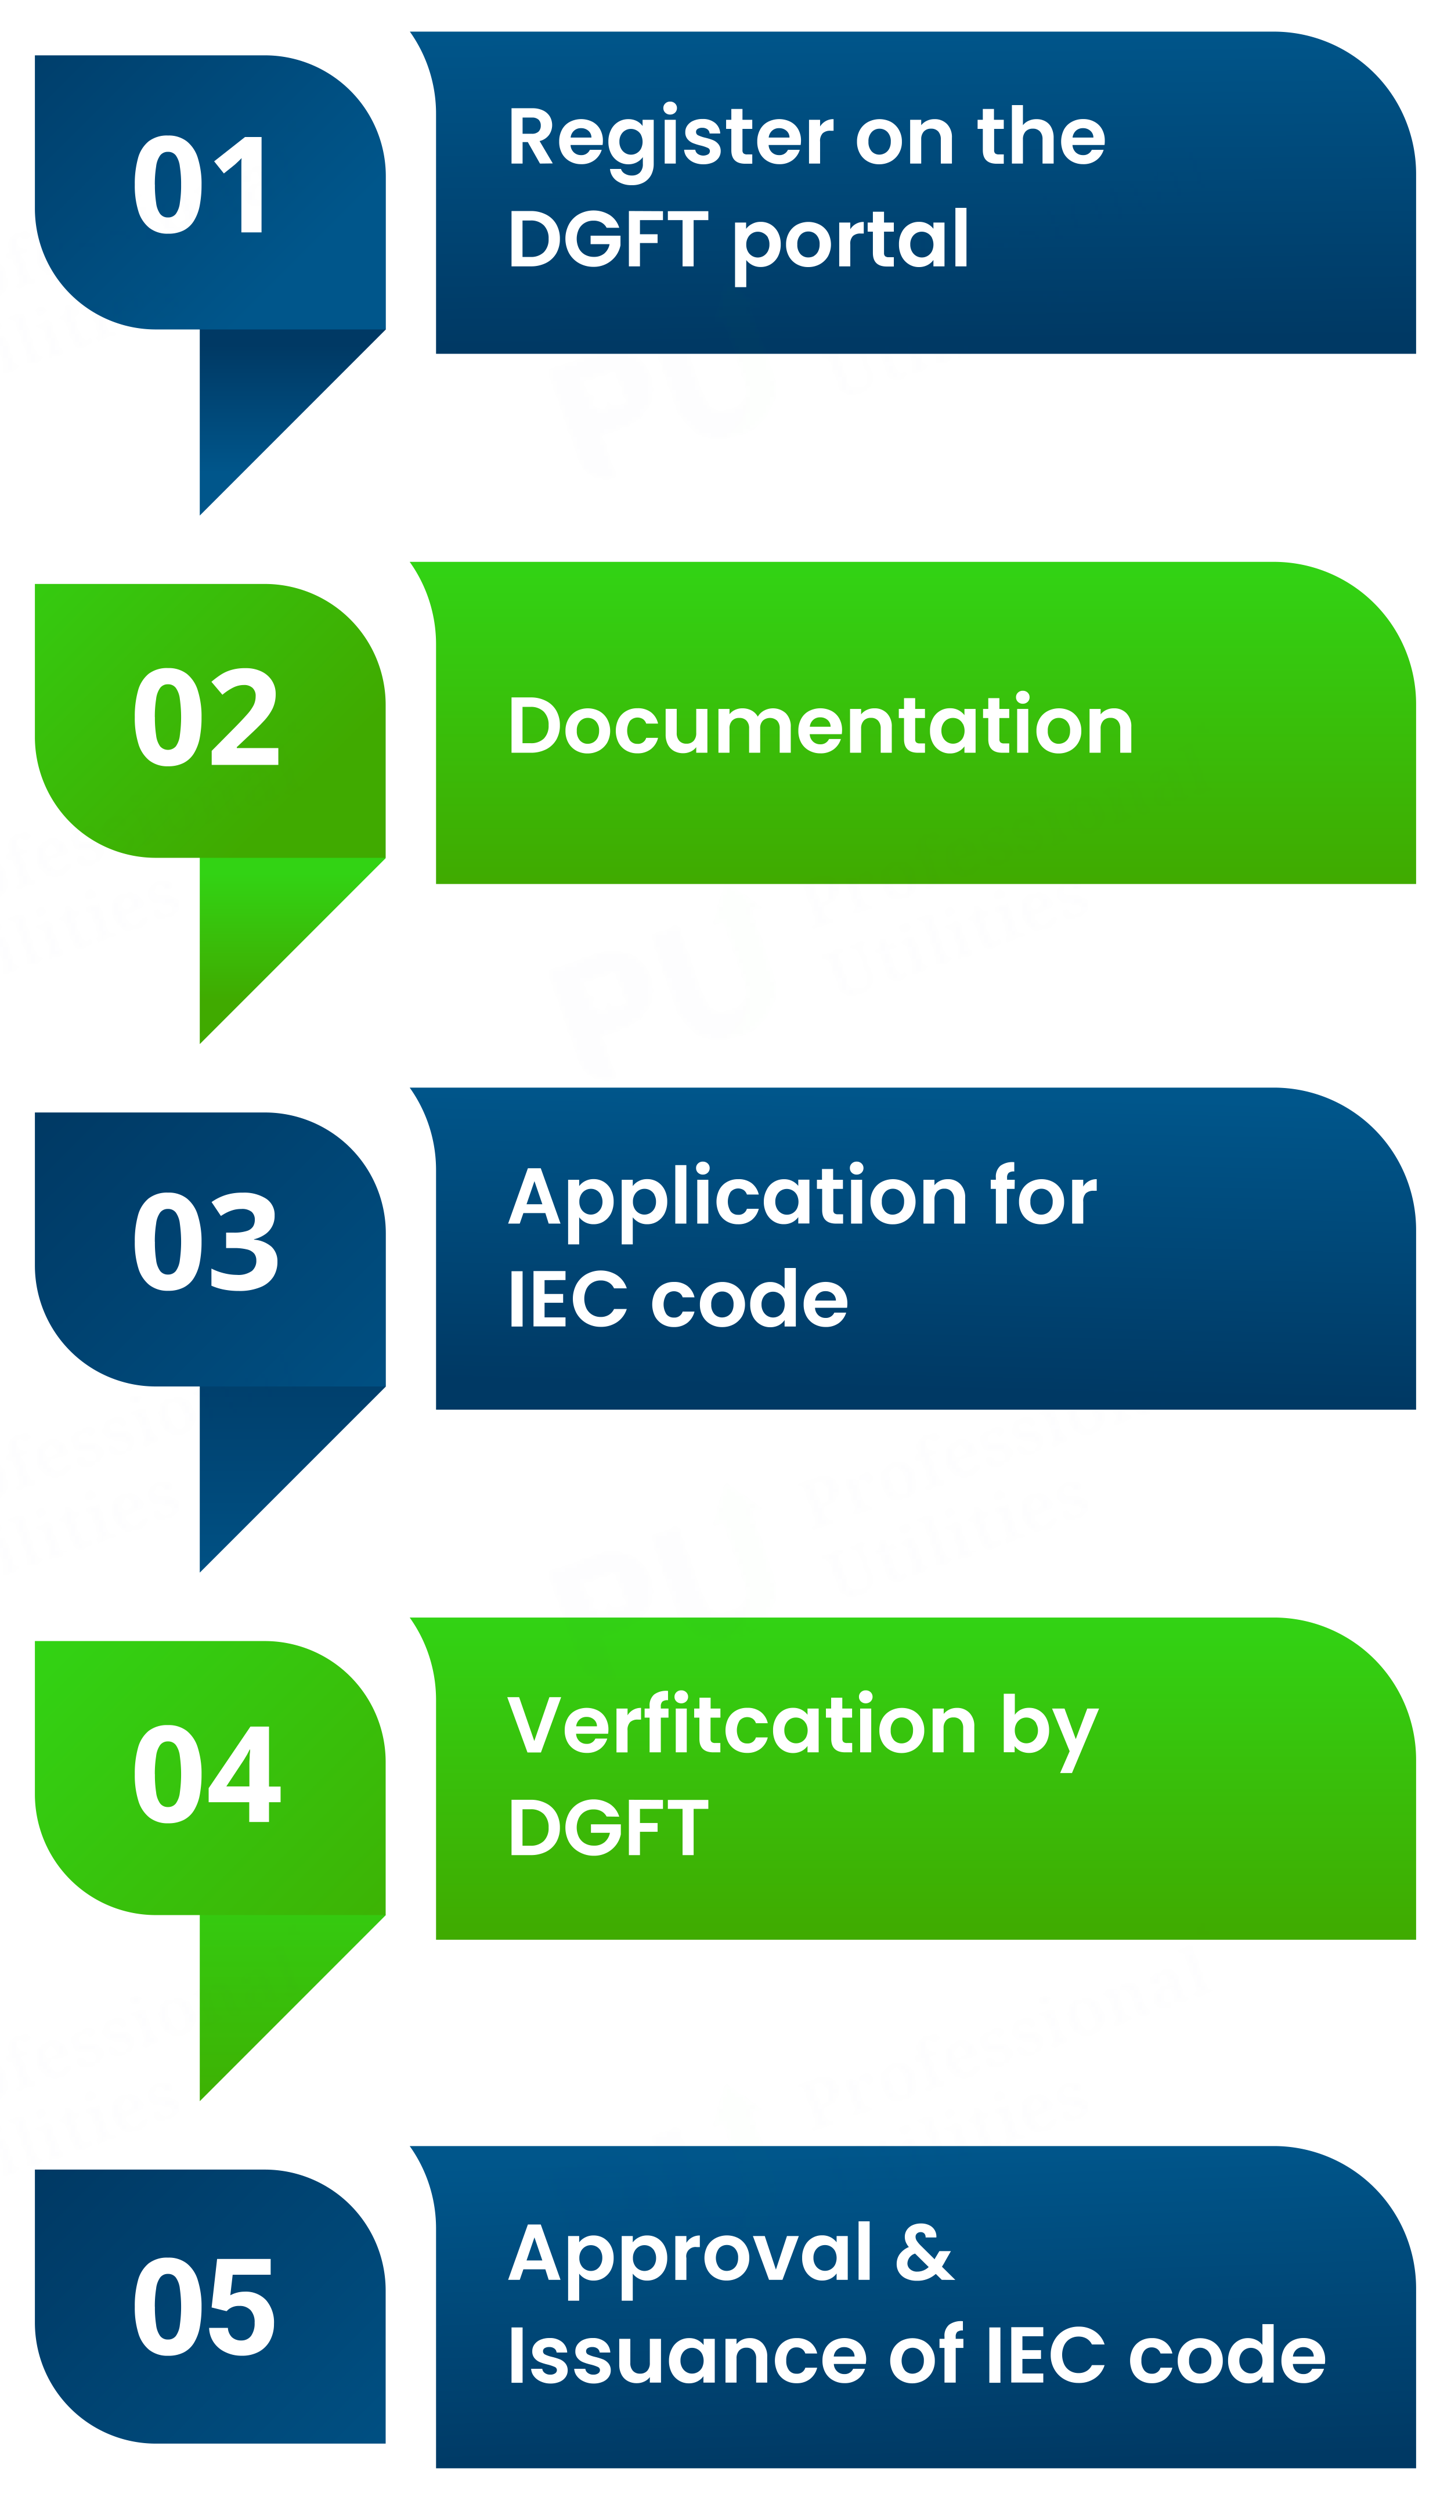 <svg xmlns="http://www.w3.org/2000/svg" xmlns:xlink="http://www.w3.org/1999/xlink" viewBox="0 0 367.17 632.38"><defs><linearGradient id="New_Gradient_Swatch_1" x1="74.09" y1="119.72" x2="74.09" y2="87.2" gradientUnits="userSpaceOnUse"><stop offset="0" stop-color="#00568b"/><stop offset="1" stop-color="#003964"/></linearGradient><linearGradient id="New_Gradient_Swatch_1-2" x1="73.73" y1="69.18" x2="-1.17" y2="-5.72" xlink:href="#New_Gradient_Swatch_1"/><linearGradient id="New_Gradient_Swatch_1-3" x1="230.81" y1="6.24" x2="231.67" y2="86.51" xlink:href="#New_Gradient_Swatch_1"/><linearGradient id="New_Gradient_Swatch_4" x1="74.09" y1="253.42" x2="74.09" y2="220.9" gradientUnits="userSpaceOnUse"><stop offset="0" stop-color="#40aa00"/><stop offset="1" stop-color="#32d314"/></linearGradient><linearGradient id="New_Gradient_Swatch_4-2" x1="73.73" y1="202.88" x2="-1.17" y2="127.98" xlink:href="#New_Gradient_Swatch_4"/><linearGradient id="New_Gradient_Swatch_4-3" x1="231.02" y1="224.24" x2="231.02" y2="143.11" xlink:href="#New_Gradient_Swatch_4"/><linearGradient id="New_Gradient_Swatch_1-4" x1="74.09" y1="411.26" x2="74.09" y2="333.12" xlink:href="#New_Gradient_Swatch_1"/><linearGradient id="New_Gradient_Swatch_1-5" x1="115.85" y1="378.7" x2="13.85" y2="276.71" xlink:href="#New_Gradient_Swatch_1"/><linearGradient id="New_Gradient_Swatch_1-6" x1="231.91" y1="276.65" x2="230.21" y2="351.8" xlink:href="#New_Gradient_Swatch_1"/><linearGradient id="New_Gradient_Swatch_4-4" x1="74.09" y1="544.96" x2="74.09" y2="466.82" xlink:href="#New_Gradient_Swatch_4"/><linearGradient id="New_Gradient_Swatch_4-5" x1="115.85" y1="512.41" x2="13.85" y2="410.41" xlink:href="#New_Gradient_Swatch_4"/><linearGradient id="New_Gradient_Swatch_4-6" x1="231.02" y1="491.42" x2="231.02" y2="409.44" xlink:href="#New_Gradient_Swatch_4"/><linearGradient id="New_Gradient_Swatch_1-7" x1="115.85" y1="646.11" x2="13.85" y2="544.11" xlink:href="#New_Gradient_Swatch_1"/><linearGradient id="New_Gradient_Swatch_1-8" x1="230.45" y1="543.86" x2="233.23" y2="624.41" xlink:href="#New_Gradient_Swatch_1"/><pattern id="New_Pattern" data-name="New Pattern" width="229.58" height="151.36" patternTransform="translate(108.42 0)" patternUnits="userSpaceOnUse" viewBox="0 0 229.58 151.37"><rect width="229.58" height="151.36" fill="none"/><path d="M56.18,95.25a10.41,10.41,0,0,1,.44,5.17,9.08,9.08,0,0,1-2.44,4.74,13.2,13.2,0,0,1-1.93,1.63,16.07,16.07,0,0,1-3.74,1.82L44,110.19l3.74,10.73a12.17,12.17,0,0,1-2.05.4,6.43,6.43,0,0,1-1.75,0,6.68,6.68,0,0,1-3.68-1.66,8.88,8.88,0,0,1-2.51-3.89L30,93.56l11.8-4.11a14.28,14.28,0,0,1,6.49-.87,8.79,8.79,0,0,1,4.91,2.11A10.59,10.59,0,0,1,56.18,95.25Zm-6.27,6.55-2.73-7.87-7.84,2.73,1.24,3.54,1.81-.62-1.25,2.57h0l3.39,1.64.25-.52,1-2.06.63,1.81L50,101.79Z" fill="#0c3c63"/><path d="M80,96.69a13.06,13.06,0,0,1,.47,6.71,11.3,11.3,0,0,1-3.1,5.72A12.38,12.38,0,0,1,75.05,111,15.74,15.74,0,0,1,72,111a10.87,10.87,0,0,1-5.81-2.62,13.94,13.94,0,0,1-3.66-5.4l-.27-.78L56.07,84.44l7.23-2.51,6.18,17.75a6.14,6.14,0,0,0,2.74,3.65,1.27,1.27,0,0,0,.33.16,4.71,4.71,0,0,0,3.13.19c.29-.07.58-.17.86-.26a5.36,5.36,0,0,0,3.4-2.78A5.49,5.49,0,0,0,80,96.69Z" fill="#0c3c63"/><path d="M75,70.69l-3.14,12,2.52-2,5.36,15.38.21.6a13.07,13.07,0,0,1,.46,6.71,11.28,11.28,0,0,1-3.09,5.73A12.32,12.32,0,0,1,75,111a16.13,16.13,0,0,0,3-.6l.71-.24a15.36,15.36,0,0,0,5.89-3.61,11.82,11.82,0,0,0,3.1-5.72,13.32,13.32,0,0,0-.65-7.33L81.71,78.1H85Z" fill="#2cd717"/><path d="M41.17,102.14Z" fill="#0c3c63"/><path d="M102.8,70.44a3,3,0,0,0-1.2-.82,4.15,4.15,0,0,0-1.61-.19,7.21,7.21,0,0,0-2,.43L93,71.6l.3.85.67-.24a1.3,1.3,0,0,1,.33-.07.62.62,0,0,1,.61.26,1.37,1.37,0,0,1,.26.51l2.71,7.8a2.74,2.74,0,0,1,.13.59,1.33,1.33,0,0,1-.07.38,1.06,1.06,0,0,1-.23.24,1.11,1.11,0,0,1-.31.15l-.67.23.31.89,5.92-2.07-.3-.85-1,.35a1.32,1.32,0,0,1-.33.08.76.76,0,0,1-.34,0,.8.8,0,0,1-.27-.22,2.3,2.3,0,0,1-.25-.47l-.9-2.59.57-.19a7.22,7.22,0,0,0,2.12-1.1,4.53,4.53,0,0,0,1.21-1.33,3.47,3.47,0,0,0,.39-1.49,4.12,4.12,0,0,0-.24-1.51A3,3,0,0,0,102.8,70.44Zm-5.41.77L98,71a2.07,2.07,0,0,1,1-.18,1.16,1.16,0,0,1,.76.25,2.1,2.1,0,0,1,.63.66,7.16,7.16,0,0,1,.5,1.09,5.11,5.11,0,0,1,.32,1.28,2.52,2.52,0,0,1-.09,1,1.62,1.62,0,0,1-.51.69,3.36,3.36,0,0,1-1,.5l-.39.14Z" fill="#0c3c63"/><path d="M112.39,76.87l-.53.18a1.57,1.57,0,0,1-.48.13.79.79,0,0,1-.4,0,.59.59,0,0,1-.36-.23,3.4,3.4,0,0,1-.27-.54l-1-2.8-.16-.46a3,3,0,0,1-.13-.6,3,3,0,0,1,0-1.19,1.93,1.93,0,0,1,.23-.48.91.91,0,0,1,.45-.32.55.55,0,0,1,.41-.06.89.89,0,0,1,.34.16,1,1,0,0,1,.29.38,3,3,0,0,1,.24.59,2.53,2.53,0,0,0,1.38-1,1.49,1.49,0,0,0,.12-1.35,1.29,1.29,0,0,0-.8-.84,2.45,2.45,0,0,0-1.54.14,3.7,3.7,0,0,0-.82.41,1.86,1.86,0,0,0-.54.5,2.52,2.52,0,0,0-.3.62,7.11,7.11,0,0,0-.13.76l-.07,0-.76-1.17-3.3,1.15.3.85h0a3,3,0,0,1,.51-.14,1,1,0,0,1,.41,0,.91.91,0,0,1,.37.27,4.53,4.53,0,0,1,.27.54l1.65,4.75a1.91,1.91,0,0,1,.1.64.79.79,0,0,1-.12.44,1.38,1.38,0,0,1-.34.28,2.5,2.5,0,0,1-.49.2l0,0,.29.85,5.43-1.89Z" fill="#0c3c63"/><path d="M122.19,67.38a3.71,3.71,0,0,0-1.34-1.12,3.46,3.46,0,0,0-1.61-.4,4.91,4.91,0,0,0-1.83.32,4.28,4.28,0,0,0-2.77,2.2,5.05,5.05,0,0,0,.12,3.77,5.85,5.85,0,0,0,1,1.89A3.4,3.4,0,0,0,117,75.17a3.33,3.33,0,0,0,1.61.39,4.91,4.91,0,0,0,1.83-.32A4.41,4.41,0,0,0,123.24,73a5.21,5.21,0,0,0-.13-3.81A8.61,8.61,0,0,0,122.19,67.38Zm-5.49,2.35a4.06,4.06,0,0,1-.1-1.2,1.57,1.57,0,0,1,.31-.82,1.68,1.68,0,0,1,1.59-.56,1.37,1.37,0,0,1,.75.46,3.81,3.81,0,0,1,.67,1,13.77,13.77,0,0,1,.64,1.48,7.67,7.67,0,0,1,.46,1.55,4.4,4.4,0,0,1,.1,1.2,1.4,1.4,0,0,1-1,1.34,1.37,1.37,0,0,1-.85.06,1.51,1.51,0,0,1-.77-.49,4,4,0,0,1-.66-1,10.29,10.29,0,0,1-.64-1.49C117,70.73,116.83,70.24,116.7,69.73Z" fill="#0c3c63"/><path d="M131.58,71.18l-.29-.85-.75.26a1.67,1.67,0,0,1-.4.1,1.29,1.29,0,0,1-.44,0,.82.82,0,0,1-.39-.22,1.89,1.89,0,0,1-.31-.53l-2-5.67,2.23-.77-.38-1.1-2.23.77-.31-.88a9.34,9.34,0,0,1-.29-.94,4.48,4.48,0,0,1-.06-.65,1.37,1.37,0,0,1,.12-.44.71.71,0,0,1,.32-.23.56.56,0,0,1,.44,0,.76.76,0,0,1,.36.23,2.55,2.55,0,0,1,.29.38,2.13,2.13,0,0,1,.18.41,3.37,3.37,0,0,0,1.4-.77.89.89,0,0,0,.21-1,1.21,1.21,0,0,0-.3-.42,1,1,0,0,0-.56-.24,4.85,4.85,0,0,0-.94,0,8.5,8.5,0,0,0-1.34.35,5.79,5.79,0,0,0-1.42.73,3,3,0,0,0-.8,1,2.27,2.27,0,0,0-.26,1.2,5.9,5.9,0,0,0,.29,1.41l.21.6-1.45.51.38,1.09,1.45-.5,2,5.67a1.06,1.06,0,0,1,.09.6.89.89,0,0,1-.17.42,2.79,2.79,0,0,1-.34.28,1.84,1.84,0,0,1-.38.17l-.36.12.3.85Z" fill="#0c3c63"/><path d="M138.31,68.72a3.79,3.79,0,0,0,.86-.74,2,2,0,0,0,.41-.78,1.53,1.53,0,0,0-.06-.73.87.87,0,0,0-.7-.63,1.83,1.83,0,0,1-.17.65,2,2,0,0,1-.35.6,2.34,2.34,0,0,1-.53.51A3.27,3.27,0,0,1,137,68a2.09,2.09,0,0,1-.94.14,1.85,1.85,0,0,1-.87-.34,2.36,2.36,0,0,1-.76-.81,6.53,6.53,0,0,1-.67-1.35l5.31-1.85-.28-.82a4.86,4.86,0,0,0-.84-1.61,3.25,3.25,0,0,0-1.17-.95,3.49,3.49,0,0,0-1.46-.32,5.23,5.23,0,0,0-3.28,1.18,3.8,3.8,0,0,0-1,1.33,3.93,3.93,0,0,0-.27,1.73,6.77,6.77,0,0,0,.42,2.11,7.18,7.18,0,0,0,.93,1.78,4.42,4.42,0,0,0,1.31,1.14,3.66,3.66,0,0,0,1.62.43,5.59,5.59,0,0,0,1.92-.31A3.22,3.22,0,0,0,138.31,68.72Zm-4.22-7.23a.67.67,0,0,1,.63,0,1.19,1.19,0,0,1,.57.39,3.73,3.73,0,0,1,.51.78,9.55,9.55,0,0,1,.45,1.07l-2.79,1a4.33,4.33,0,0,1-.24-2.15,1.31,1.31,0,0,1,.87-1Z" fill="#0c3c63"/><path d="M146.5,66a3.69,3.69,0,0,0,.9-.95,2.3,2.3,0,0,0,.37-1.12,3.18,3.18,0,0,0-.17-1.3,2.4,2.4,0,0,0-.5-.86,2.55,2.55,0,0,0-.74-.53,2.66,2.66,0,0,0-1-.3,6.19,6.19,0,0,0-1.14-.08,7.85,7.85,0,0,1-1.25,0,5.27,5.27,0,0,1-.81-.15,1.29,1.29,0,0,1-.49-.27,1.07,1.07,0,0,1-.26-.42,1.05,1.05,0,0,1-.05-.47.86.86,0,0,1,.18-.41,2.24,2.24,0,0,1,.36-.33,2.29,2.29,0,0,1,.47-.24,1.42,1.42,0,0,1,1.22.09,2.1,2.1,0,0,1,.8,1.15,2.08,2.08,0,0,0,1.18-.73,1.12,1.12,0,0,0,.09-1,1.1,1.1,0,0,0-.32-.49,1.2,1.2,0,0,0-.67-.32,2.88,2.88,0,0,0-1-.05,6.13,6.13,0,0,0-1.36.32,5.15,5.15,0,0,0-1.37.63A3.32,3.32,0,0,0,140,59a2.43,2.43,0,0,0-.28,2.28,3.6,3.6,0,0,0,.51.89,3.2,3.2,0,0,0,1.86.87,8.79,8.79,0,0,0,1.34.09c.44,0,.8,0,1.09.06a2.06,2.06,0,0,1,.73.14,1.22,1.22,0,0,1,.45.28A1.09,1.09,0,0,1,146,64a1,1,0,0,1-.12.92,1.64,1.64,0,0,1-.41.42,6.66,6.66,0,0,1-.72.33,1.67,1.67,0,0,1-.76.1,1.85,1.85,0,0,1-.71-.22,2.05,2.05,0,0,1-.59-.55,3,3,0,0,1-.46-.88,1.82,1.82,0,0,0-.45.2,1.27,1.27,0,0,0-.44.35,2.57,2.57,0,0,0-.25.53,1.23,1.23,0,0,0,.08.68,2.06,2.06,0,0,0,.43.68,1.68,1.68,0,0,0,.78.41,3.77,3.77,0,0,0,1.16,0,7.07,7.07,0,0,0,1.54-.37A10.72,10.72,0,0,0,146.5,66Z" fill="#0c3c63"/><path d="M154.4,63.23a3.26,3.26,0,0,0,.9-.95,2.23,2.23,0,0,0,.37-1.12,3,3,0,0,0-.17-1.29A2.19,2.19,0,0,0,155,59a2.55,2.55,0,0,0-.74-.53,2.66,2.66,0,0,0-1-.3,6.19,6.19,0,0,0-1.14-.08,7.9,7.9,0,0,1-1.25,0,4.47,4.47,0,0,1-.81-.16,1.36,1.36,0,0,1-.49-.26,1,1,0,0,1-.26-.43.88.88,0,0,1,0-.46.93.93,0,0,1,.17-.42,2.12,2.12,0,0,1,.36-.32,2.07,2.07,0,0,1,.47-.24,1.45,1.45,0,0,1,1.23.09,2.09,2.09,0,0,1,.79,1.15,2.36,2.36,0,0,0,1.18-.73,1.14,1.14,0,0,0,.1-1,1.15,1.15,0,0,0-.33-.48,1.2,1.2,0,0,0-.67-.32,2.88,2.88,0,0,0-1-.05,5.73,5.73,0,0,0-1.36.32,5.29,5.29,0,0,0-1.37.63,3.32,3.32,0,0,0-.94.85,2.81,2.81,0,0,0-.42,1.06,2.67,2.67,0,0,0,.15,1.22,3.06,3.06,0,0,0,.51.89,2.85,2.85,0,0,0,.79.56,3,3,0,0,0,1.06.31,8.79,8.79,0,0,0,1.34.09c.44,0,.81,0,1.09.05a2.32,2.32,0,0,1,.73.15,1.15,1.15,0,0,1,.45.28,1,1,0,0,1,.27.42,1,1,0,0,1,0,.46,1.48,1.48,0,0,1-.16.46,1.37,1.37,0,0,1-.41.42,4.25,4.25,0,0,1-.68.31,1.68,1.68,0,0,1-.76.11,1.79,1.79,0,0,1-.72-.23,2.18,2.18,0,0,1-.59-.55,3,3,0,0,1-.46-.87,2,2,0,0,0-.45.2,1.13,1.13,0,0,0-.43.35,1.14,1.14,0,0,0-.17,1.21,1.91,1.91,0,0,0,.43.68,1.68,1.68,0,0,0,.78.41,4.1,4.1,0,0,0,1.16,0,7.88,7.88,0,0,0,1.54-.38A8.72,8.72,0,0,0,154.4,63.23Z" fill="#0c3c63"/><path d="M157.11,61.3l.29.85,5.18-1.8-.3-.85-.18.06a1.38,1.38,0,0,1-.4.1,1.29,1.29,0,0,1-.44,0,.82.82,0,0,1-.39-.22,1.51,1.51,0,0,1-.31-.53l-2.37-6.8-3.82,1.33.29.85.18-.06a1.8,1.8,0,0,1,.4-.1,1.28,1.28,0,0,1,.44,0,2.48,2.48,0,0,1,.4.22,1.55,1.55,0,0,1,.29.49l1.71,4.93a1.06,1.06,0,0,1,.09.6.89.89,0,0,1-.17.42,2.2,2.2,0,0,1-.34.28,1.63,1.63,0,0,1-.38.17Zm-2.27-10.38a1,1,0,0,0,.41.26,1,1,0,0,0,.5.06,1.84,1.84,0,0,0,1.06-.37,1,1,0,0,0,.39-.37.87.87,0,0,0,.2-.47,1.69,1.69,0,0,0-.08-.56A1.49,1.49,0,0,0,157,49a1.08,1.08,0,0,0-.45-.24,1.06,1.06,0,0,0-.53,0,1.84,1.84,0,0,0-1.06.37,1.23,1.23,0,0,0-.36.36,1.08,1.08,0,0,0-.16.45,1.79,1.79,0,0,0,.08.57A1.44,1.44,0,0,0,154.84,50.92Z" fill="#0c3c63"/><path d="M169.57,50.88a3.8,3.8,0,0,0-1.34-1.12,3.33,3.33,0,0,0-1.61-.39,5,5,0,0,0-1.84.32A4.26,4.26,0,0,0,162,51.88a5.08,5.08,0,0,0,.12,3.78,5.63,5.63,0,0,0,1,1.88,3.8,3.8,0,0,0,1.34,1.12,3.46,3.46,0,0,0,1.61.4,5.35,5.35,0,0,0,1.83-.32,4.45,4.45,0,0,0,2.76-2.24,5.19,5.19,0,0,0-.13-3.8A5.88,5.88,0,0,0,169.57,50.88Zm-5.46,2.34A4,4,0,0,1,164,52a1.47,1.47,0,0,1,.53-1.1,1.5,1.5,0,0,1,2.13.18,4,4,0,0,1,.66,1,12,12,0,0,1,.64,1.48,7.67,7.67,0,0,1,.46,1.55,4.06,4.06,0,0,1,.1,1.2,1.4,1.4,0,0,1-1,1.34,1.24,1.24,0,0,1-.85.06,1.51,1.51,0,0,1-.77-.49,4,4,0,0,1-.66-1,12,12,0,0,1-.64-1.48C164.42,54.22,164.28,53.72,164.11,53.22Z" fill="#0c3c63"/><path d="M183.22,53.12l-.29-.85h0a3,3,0,0,1-.51.14.61.61,0,0,1-.4,0,.78.78,0,0,1-.34-.28,1.84,1.84,0,0,1-.28-.58l-1.31-3.75a4.93,4.93,0,0,0-.67-1.36,2.76,2.76,0,0,0-.86-.77,2.34,2.34,0,0,0-1.05-.27,4.22,4.22,0,0,0-1.2.22,4.76,4.76,0,0,0-.69.28,2.41,2.41,0,0,0-.58.4,2.5,2.5,0,0,0-.42.62,2.94,2.94,0,0,0-.27.93l-.07,0-.62-1.09L170.22,48l.31.89h0a3,3,0,0,1,.51-.14.69.69,0,0,1,.4,0,.54.54,0,0,1,.36.23,2.73,2.73,0,0,1,.26.51l1.68,4.82a1.78,1.78,0,0,1,.1.64,1,1,0,0,1-.16.45,1.38,1.38,0,0,1-.34.28,2.66,2.66,0,0,1-.48.2l0,0,.3.85,5-1.74-.29-.85h0a2.73,2.73,0,0,1-.51.14.92.92,0,0,1-.4,0,.64.64,0,0,1-.36-.23,2.67,2.67,0,0,1-.25-.51l-1.09-3.12a8.32,8.32,0,0,1-.26-1,5.57,5.57,0,0,1,0-.9,1.5,1.5,0,0,1,.23-.72,1.35,1.35,0,0,1,1.25-.51,1.68,1.68,0,0,1,.54.29,2.07,2.07,0,0,1,.44.6,6.64,6.64,0,0,1,.4.89l1.86,5.35Z" fill="#0c3c63"/><path d="M186.24,43.41a1.15,1.15,0,0,1,.45.28,1.82,1.82,0,0,1,.35.55,5.22,5.22,0,0,1,.3.73l.31.89-1.34.5A5.33,5.33,0,0,0,183.82,48a2.36,2.36,0,0,0-.25,2.27,3.83,3.83,0,0,0,.62,1.09A2.23,2.23,0,0,0,185,52a2.38,2.38,0,0,0,1,.21,3.24,3.24,0,0,0,1-.2,3.38,3.38,0,0,0,.75-.34,3.35,3.35,0,0,0,.52-.46,2.8,2.8,0,0,0,.36-.56c.08-.23.2-.47.3-.74l.14,0,.71,1,3-1-.3-.85-.07,0a2.5,2.5,0,0,1-.49.09.54.54,0,0,1-.34-.08,1.18,1.18,0,0,1-.27-.31,3.35,3.35,0,0,1-.23-.55L189.7,44a4.43,4.43,0,0,0-.66-1.2,2.37,2.37,0,0,0-.93-.63,3.18,3.18,0,0,0-1.23-.09,7.78,7.78,0,0,0-1.53.38,8.25,8.25,0,0,0-1.28.56,4.28,4.28,0,0,0-1,.65,3.83,3.83,0,0,0-.53.78,1.09,1.09,0,0,0,0,.85,1,1,0,0,0,.86.65,4.11,4.11,0,0,0,1.72-.32,2.59,2.59,0,0,1-.21-.72,1.5,1.5,0,0,1,0-.63.9.9,0,0,1,.68-.79A1,1,0,0,1,186.24,43.41Zm-.2,6.07a2.82,2.82,0,0,1-.15-.79A1.28,1.28,0,0,1,186,48a1.41,1.41,0,0,1,.41-.54,3.12,3.12,0,0,1,.76-.43l.73-.29.42,1.2a3.81,3.81,0,0,1,.19.89,2.84,2.84,0,0,1-.09.75,2,2,0,0,1-.35.6,1.47,1.47,0,0,1-.59.36.79.79,0,0,1-.83-.11,2.19,2.19,0,0,1-.59-1Z" fill="#0c3c63"/><path d="M193.36,48.68l.29.85,5.17-1.8-.29-.85-.18.06a1.8,1.8,0,0,1-.4.1,1.29,1.29,0,0,1-.44,0,.82.82,0,0,1-.39-.22,1.51,1.51,0,0,1-.31-.53l-3.63-10.41-3.82,1.33.28.81.18-.06a1.38,1.38,0,0,1,.4-.1,1.28,1.28,0,0,1,.44,0,2.36,2.36,0,0,1,.39.22,1.47,1.47,0,0,1,.3.49l3,8.58a1.42,1.42,0,0,1,.09.6.89.89,0,0,1-.17.42,2.2,2.2,0,0,1-.34.28,1.84,1.84,0,0,1-.38.17Z" fill="#0c3c63"/><path d="M110.8,85.65l-4.25,1.48.29.85.67-.24a1.28,1.28,0,0,1,.34-.07.91.91,0,0,1,.33,0,.93.93,0,0,1,.27.22,1.37,1.37,0,0,1,.26.51l2.22,6.38a3.76,3.76,0,0,1,.19,1.12,1.73,1.73,0,0,1-.2.91,2,2,0,0,1-.59.68,3.44,3.44,0,0,1-1,.49,3.17,3.17,0,0,1-1,.24,2.48,2.48,0,0,1-.88-.13,2.33,2.33,0,0,1-.75-.57,3.11,3.11,0,0,1-.57-1.08L104,90.21a2.69,2.69,0,0,1-.12-.59,1.76,1.76,0,0,1,.06-.38.63.63,0,0,1,.2-.23,1,1,0,0,1,.31-.14l.67-.24-.29-.85-5.6,2,.29.85.71-.25a1.21,1.21,0,0,1,.33-.07,1,1,0,0,1,.3,0,.86.86,0,0,1,.28.23,1.38,1.38,0,0,1,.25.5l2.17,6.24a4.33,4.33,0,0,0,.92,1.59,2.83,2.83,0,0,0,1.28.82,4,4,0,0,0,1.64.15,8.91,8.91,0,0,0,2-.46,6.62,6.62,0,0,0,1.76-.89,3.78,3.78,0,0,0,1-1.15,2.5,2.5,0,0,0,.36-1.36,4.21,4.21,0,0,0-.26-1.53L110,88.1a2.69,2.69,0,0,1-.12-.59,1.31,1.31,0,0,1,.06-.38.63.63,0,0,1,.2-.23,1,1,0,0,1,.31-.14l.71-.25Z" fill="#0c3c63"/><path d="M118.94,94.21a1.76,1.76,0,0,1-.61-1l-1.76-5,2.1-.73-.39-1.1-2.09.73-.7-2-1.35.47a3.86,3.86,0,0,1-.19,1.85,2.94,2.94,0,0,1-.51.69,2.17,2.17,0,0,1-.85.54l.29.81,1.24-.43,1.82,5.25a5,5,0,0,0,.6,1.14,1.91,1.91,0,0,0,.73.62,1.64,1.64,0,0,0,.89.16,3.32,3.32,0,0,0,1-.2,7.12,7.12,0,0,0,.76-.31c.2-.11.44-.23.6-.33A2.26,2.26,0,0,0,121,95a2.86,2.86,0,0,0,.31-.27L121,93.71a5.54,5.54,0,0,1-.5.29,4.35,4.35,0,0,1-.59.25A1.1,1.1,0,0,1,118.94,94.21Z" fill="#0c3c63"/><path d="M121.93,93.89l-.18.06.3.85,5.17-1.8-.29-.85-.18.06a1.38,1.38,0,0,1-.4.1.82.82,0,0,1-.44,0,1,1,0,0,1-.4-.23,1.65,1.65,0,0,1-.3-.53l-2.37-6.8L119,86.08l.3.85.18-.06a1.8,1.8,0,0,1,.4-.1,1.29,1.29,0,0,1,.44,0,1.11,1.11,0,0,1,.38.18,1.59,1.59,0,0,1,.29.5l1.72,4.92a1.67,1.67,0,0,1,.09.61.85.85,0,0,1-.17.41,2.1,2.1,0,0,1-.34.28,1.43,1.43,0,0,1-.38.17Zm-2.42-10.36a1.05,1.05,0,0,0,.41.25,1.07,1.07,0,0,0,.5.07,1.91,1.91,0,0,0,1.06-.37,1.09,1.09,0,0,0,.39-.38.87.87,0,0,0,.2-.46,1.79,1.79,0,0,0-.08-.57,1.59,1.59,0,0,0-.29-.5,1.21,1.21,0,0,0-.45-.24,1.06,1.06,0,0,0-.53,0,1.91,1.91,0,0,0-1.06.37,1.23,1.23,0,0,0-.36.36,1.2,1.2,0,0,0-.16.45,1.52,1.52,0,0,0,.08.57A1.59,1.59,0,0,0,119.51,83.53Z" fill="#0c3c63"/><path d="M127.65,91.82l-.18.06.29.85,5.18-1.8-.3-.85-.17.06a1.45,1.45,0,0,1-.41.1,1.3,1.3,0,0,1-.44,0,1,1,0,0,1-.39-.22,1.89,1.89,0,0,1-.3-.53L127.3,79.07l-3.83,1.33.3.85.17-.06a1.45,1.45,0,0,1,.41-.1,1.3,1.3,0,0,1,.44,0,2.11,2.11,0,0,1,.39.23,1.44,1.44,0,0,1,.29.49l3,8.57a1.67,1.67,0,0,1,.09.61.93.93,0,0,1-.17.42,1.68,1.68,0,0,1-.34.27,1.17,1.17,0,0,1-.38.17Z" fill="#0c3c63"/><path d="M133.38,89.9l-.18.07.29.85L138.67,89l-.3-.85-.18.07a1.67,1.67,0,0,1-.4.1,1.6,1.6,0,0,1-.44,0,.82.82,0,0,1-.39-.22,1.65,1.65,0,0,1-.3-.53l-2.37-6.8-3.83,1.33.3.85.17-.06a1.38,1.38,0,0,1,.4-.1,1.3,1.3,0,0,1,.44,0,1.41,1.41,0,0,1,.39.19,1.55,1.55,0,0,1,.29.49l1.71,4.93a1.42,1.42,0,0,1,.09.6.89.89,0,0,1-.17.42,2.2,2.2,0,0,1-.34.28,1.84,1.84,0,0,1-.38.17ZM131,79.54a1,1,0,0,0,.41.26.94.94,0,0,0,.5.06,2.68,2.68,0,0,0,.55-.11,2.73,2.73,0,0,0,.51-.26,1.38,1.38,0,0,0,.39-.37.86.86,0,0,0,.19-.47,1.46,1.46,0,0,0-.37-1.06.94.94,0,0,0-.44-.24,1.24,1.24,0,0,0-.54-.06,3.15,3.15,0,0,0-.55.12,3.44,3.44,0,0,0-.51.25,1.25,1.25,0,0,0-.35.37,1,1,0,0,0-.16.45,1.54,1.54,0,0,0,.08.57A.73.73,0,0,0,131,79.54Z" fill="#0c3c63"/><path d="M142.69,86a1.71,1.71,0,0,1-.62-1l-1.75-5,2.09-.73-.39-1.1-2.09.73-.7-2-1.35.47a3.85,3.85,0,0,1-.19,1.85,3,3,0,0,1-.51.7,2.15,2.15,0,0,1-.85.53l.29.82,1.27-.45L139.72,86a4.59,4.59,0,0,0,.6,1.14,1.84,1.84,0,0,0,.73.62,2,2,0,0,0,.89.16,3.26,3.26,0,0,0,1-.2,5.63,5.63,0,0,0,.77-.31l.6-.32a4.16,4.16,0,0,0,.45-.32,1.1,1.1,0,0,0,.3-.26l-.37-1.07c-.13.09-.33.2-.49.29a3.17,3.17,0,0,1-.59.25A1.09,1.09,0,0,1,142.69,86Z" fill="#0c3c63"/><path d="M145.67,85.62l-.18.06.3.85,5.17-1.8-.29-.85-.18.06a1.38,1.38,0,0,1-.4.1,1.3,1.3,0,0,1-.44,0,.84.84,0,0,1-.4-.22,1.65,1.65,0,0,1-.3-.53l-2.37-6.8-3.83,1.33.3.85.18-.06a1.38,1.38,0,0,1,.4-.1,1.3,1.3,0,0,1,.44,0,1.35,1.35,0,0,1,.38.19,1.44,1.44,0,0,1,.29.49l1.72,4.93a1.59,1.59,0,0,1,.09.6.89.89,0,0,1-.17.42,2.2,2.2,0,0,1-.34.28,1.84,1.84,0,0,1-.38.17ZM143,74.77a1.76,1.76,0,0,0,.29.49,1,1,0,0,0,.41.26,1.08,1.08,0,0,0,.5.06,1.91,1.91,0,0,0,1.06-.37,1.16,1.16,0,0,0,.39-.37.87.87,0,0,0,.2-.47,1.46,1.46,0,0,0-.37-1.06,1,1,0,0,0-.45-.24,1.19,1.19,0,0,0-.53-.06,1.91,1.91,0,0,0-1.06.37,1.54,1.54,0,0,0-.36.36,1.19,1.19,0,0,0-.16.46,1.79,1.79,0,0,0,.08.57Z" fill="#0c3c63"/><path d="M157.58,82.39a3.5,3.5,0,0,0,.85-.73,2,2,0,0,0,.41-.78,1.56,1.56,0,0,0-.06-.74.87.87,0,0,0-.7-.63,2.13,2.13,0,0,1-.16.66,2.1,2.1,0,0,1-.35.6,2.15,2.15,0,0,1-.54.5,3.46,3.46,0,0,1-.74.38,2.15,2.15,0,0,1-.95.13,1.88,1.88,0,0,1-.87-.33,2.46,2.46,0,0,1-.76-.81,6.61,6.61,0,0,1-.67-1.36l5.31-1.85-.29-.85a4.86,4.86,0,0,0-.84-1.61A3.14,3.14,0,0,0,156,74a3,3,0,0,0-1.46-.33,5.34,5.34,0,0,0-3.29,1.18,3.9,3.9,0,0,0-1,1.33,4.12,4.12,0,0,0-.28,1.73,7.46,7.46,0,0,0,.42,2.12,7.21,7.21,0,0,0,.94,1.78,4.26,4.26,0,0,0,1.31,1.13,3.41,3.41,0,0,0,1.62.43,5.59,5.59,0,0,0,1.92-.31A5.82,5.82,0,0,0,157.58,82.39Zm-4.27-7.33a1,1,0,0,1,.68,0,1.3,1.3,0,0,1,.58.39,3.17,3.17,0,0,1,.49.74c.16.35.32.69.46,1.08l-2.8,1a4,4,0,0,1-.27-2.13,1.28,1.28,0,0,1,.86-1Z" fill="#0c3c63"/><path d="M165.72,79.64a3.7,3.7,0,0,0,.9-1,2.25,2.25,0,0,0,.36-1.12,3,3,0,0,0-.17-1.29,2.12,2.12,0,0,0-.5-.86,2.44,2.44,0,0,0-.74-.54,2.79,2.79,0,0,0-1-.3,6.19,6.19,0,0,0-1.14-.08,6.71,6.71,0,0,1-1.24,0,5.06,5.06,0,0,1-.81-.15,1.29,1.29,0,0,1-.49-.27,1.09,1.09,0,0,1-.27-.42,1,1,0,0,1,0-.47.85.85,0,0,1,.17-.41,3.6,3.6,0,0,1,.36-.33,2.39,2.39,0,0,1,.48-.24,1.42,1.42,0,0,1,1.22.09,2,2,0,0,1,.79,1.12,2.37,2.37,0,0,0,1.17-.73,1.14,1.14,0,0,0,.1-1,1.1,1.1,0,0,0-.33-.48,1.14,1.14,0,0,0-.67-.32,2.87,2.87,0,0,0-1,0,5.73,5.73,0,0,0-1.36.32,5,5,0,0,0-1.37.63,3.44,3.44,0,0,0-.94.84,3,3,0,0,0-.42,1.07,2.67,2.67,0,0,0,.15,1.22,3.2,3.2,0,0,0,.51.89,3.07,3.07,0,0,0,.79.56,3.24,3.24,0,0,0,1.06.31,8.76,8.76,0,0,0,1.34.08c.44,0,.81,0,1.09.06a2.32,2.32,0,0,1,.73.15,1.13,1.13,0,0,1,.45.27,1.05,1.05,0,0,1,.27.43,1,1,0,0,1-.12.91,1.18,1.18,0,0,1-.41.42,3.89,3.89,0,0,1-.68.32,1.68,1.68,0,0,1-.76.11,2,2,0,0,1-.72-.23,2.15,2.15,0,0,1-.58-.55,2.84,2.84,0,0,1-.47-.87,2.53,2.53,0,0,0-.45.19,1.35,1.35,0,0,0-.43.35,2.14,2.14,0,0,0-.25.53,1.28,1.28,0,0,0,.08.69,2,2,0,0,0,.43.68,1.58,1.58,0,0,0,.78.4,3.77,3.77,0,0,0,1.16,0,7.88,7.88,0,0,0,1.54-.38C164.83,80.06,165.3,79.82,165.72,79.64Z" fill="#0c3c63"/><path d="M195.47,30.22a3.24,3.24,0,0,0-.55.35,3,3,0,0,0-1,1.8,2.38,2.38,0,0,0,0,1,.41.41,0,0,0,0,.22h0l.12.32.06.18a2.42,2.42,0,0,0,.42.65,2.93,2.93,0,0,0,1.64.94,3.24,3.24,0,0,0,1,0,.4.4,0,0,0,.19,0,2.89,2.89,0,0,0-.13-5.64,3,3,0,0,0-1,0,.72.72,0,0,0-.29.06l-.32.11C195.52,30.25,195.48,30.26,195.47,30.22Zm.46.52h0a2.27,2.27,0,0,1,2.91,1.41h0a2.29,2.29,0,1,1-2.91-1.41Z" fill="#0c3c63"/><path d="M197.27,32.65a.68.68,0,0,0,.23-.59.83.83,0,0,0-.15-.43,1.25,1.25,0,0,0-.25-.27.57.57,0,0,0-.39-.1,3.63,3.63,0,0,0-.59.13l-1.14.39s0,0,0,0l1,2.76s0,0,.05,0l.67-.24s0,0,0,0l-.34-1s0,0,0,0l.25-.09a.86.86,0,0,1,.33,0,.8.8,0,0,1,.22.17c.19.21.41.37.6.58,0,0,0,0,0,0l.71-.24s0,0,0-.05c-.23-.2-.47-.43-.71-.67a.63.63,0,0,0-.23-.2.6.6,0,0,0-.35-.11h0S197.25,32.7,197.27,32.65Zm-1.35-.56s0,0,0-.05l.35-.12h.15c.12,0,.18.05.26.15a.31.31,0,0,1,.08.24.33.33,0,0,1-.14.29.44.44,0,0,1-.2.11l-.28.1s0,0,0,0l-.11-.32Z" fill="#0c3c63"/><polygon points="98.47 103.65 98.9 103.5 88.09 72.46 87.66 72.61 98.47 103.65" fill="#0c3c63"/></pattern></defs><title>how-to-apply-for-iec-code</title><g id="Layer_18" data-name="Layer 18"><polygon points="97.63 83.34 50.55 130.42 50.55 51.68 97.63 83.34" fill="url(#New_Gradient_Swatch_1)"/><path d="M8.83,14H67A30.59,30.59,0,0,1,97.63,44.61V83.34a0,0,0,0,1,0,0H39.43A30.59,30.59,0,0,1,8.83,52.75V14A0,0,0,0,1,8.83,14Z" fill="url(#New_Gradient_Swatch_1-2)"/><path d="M51,46.73a27.26,27.26,0,0,1-.45,5.21,11.52,11.52,0,0,1-1.46,3.89,6.6,6.6,0,0,1-2.61,2.45,8.45,8.45,0,0,1-3.93.84,7.44,7.44,0,0,1-4.77-1.48A8.54,8.54,0,0,1,35,53.38a21.72,21.72,0,0,1-.89-6.65,24.23,24.23,0,0,1,.81-6.7,8.33,8.33,0,0,1,2.67-4.26,7.65,7.65,0,0,1,4.93-1.49,7.47,7.47,0,0,1,4.76,1.48A8.67,8.67,0,0,1,50.07,40,21.6,21.6,0,0,1,51,46.73Zm-11.8,0a28,28,0,0,0,.31,4.59,6,6,0,0,0,1,2.77,2.42,2.42,0,0,0,2,.92,2.44,2.44,0,0,0,2-.92,5.93,5.93,0,0,0,1-2.75,28.06,28.06,0,0,0,.32-4.61,28.06,28.06,0,0,0-.32-4.61,6.06,6.06,0,0,0-1-2.78,2.42,2.42,0,0,0-2-.93,2.4,2.4,0,0,0-2,.93,6.06,6.06,0,0,0-1,2.78A28.2,28.2,0,0,0,39.18,46.73Z" fill="#fff"/><path d="M66.18,58.79h-5.1v-14c0-.39,0-.86,0-1.43s0-1.15,0-1.75,0-1.14.07-1.62c-.12.14-.37.38-.73.73s-.72.66-1,.93l-2.77,2.23-2.46-3.07L62,34.66h4.19Z" fill="#fff"/><path d="M358.34,44V89.5h-248V28.85A35.76,35.76,0,0,0,103.71,8H322.37A36,36,0,0,1,358.34,44Z" fill="url(#New_Gradient_Swatch_1-3)"/><polygon points="97.63 217.05 50.55 264.12 50.55 185.38 97.63 217.05" fill="url(#New_Gradient_Swatch_4)"/><path d="M8.83,147.72H67a30.59,30.59,0,0,1,30.59,30.59V217a0,0,0,0,1,0,0H39.43A30.59,30.59,0,0,1,8.83,186.45V147.72A0,0,0,0,1,8.83,147.72Z" fill="url(#New_Gradient_Swatch_4-2)"/><path d="M51,181.43a27.19,27.19,0,0,1-.45,5.21,11.66,11.66,0,0,1-1.46,3.9A6.65,6.65,0,0,1,46.46,193a8.45,8.45,0,0,1-3.93.84,7.44,7.44,0,0,1-4.77-1.48A8.55,8.55,0,0,1,35,188.09a21.83,21.83,0,0,1-.89-6.66,24.1,24.1,0,0,1,.81-6.69,8.32,8.32,0,0,1,2.67-4.27A7.64,7.64,0,0,1,42.53,169a7.47,7.47,0,0,1,4.76,1.47,8.67,8.67,0,0,1,2.78,4.26A21.64,21.64,0,0,1,51,181.43Zm-11.8,0a27.85,27.85,0,0,0,.31,4.59,6,6,0,0,0,1,2.77,2.67,2.67,0,0,0,4,0,5.93,5.93,0,0,0,1-2.76,33.37,33.37,0,0,0,0-9.22,6,6,0,0,0-1-2.77,2.4,2.4,0,0,0-2-.94,2.38,2.38,0,0,0-2,.94,6,6,0,0,0-1,2.77A28.28,28.28,0,0,0,39.18,181.43Z" fill="#fff"/><path d="M70.43,193.49H53.57v-3.55l6.06-6.12q1.83-1.87,2.94-3.14a10.91,10.91,0,0,0,1.62-2.3,5.16,5.16,0,0,0,.5-2.23,2.7,2.7,0,0,0-.8-2.15,3.06,3.06,0,0,0-2.14-.72,6.13,6.13,0,0,0-2.72.64,13.94,13.94,0,0,0-2.75,1.83l-2.78-3.28a22.94,22.94,0,0,1,2.21-1.68,9.93,9.93,0,0,1,2.7-1.28,12.26,12.26,0,0,1,3.71-.49,9,9,0,0,1,4.08.86,6.37,6.37,0,0,1,2.63,2.33,6.15,6.15,0,0,1,.93,3.34A8.42,8.42,0,0,1,69,179.2a13.28,13.28,0,0,1-2.31,3.27c-1,1.08-2.22,2.27-3.64,3.58L59.92,189v.23H70.43Z" fill="#fff"/><path d="M358.34,178.08v45.54h-248V163a35.82,35.82,0,0,0-6.67-20.87H322.37A36,36,0,0,1,358.34,178.08Z" fill="url(#New_Gradient_Swatch_4-3)"/><polygon points="97.63 350.75 50.55 397.82 50.55 319.08 97.63 350.75" fill="url(#New_Gradient_Swatch_1-4)"/><path d="M8.83,281.42H67A30.59,30.59,0,0,1,97.63,312v38.73a0,0,0,0,1,0,0H39.43A30.59,30.59,0,0,1,8.83,320.16V281.42A0,0,0,0,1,8.83,281.42Z" fill="url(#New_Gradient_Swatch_1-5)"/><path d="M51,314.13a27.29,27.29,0,0,1-.45,5.22,11.6,11.6,0,0,1-1.46,3.89,6.58,6.58,0,0,1-2.61,2.44,8.45,8.45,0,0,1-3.93.85,7.5,7.5,0,0,1-4.77-1.48A8.63,8.63,0,0,1,35,320.79a21.74,21.74,0,0,1-.89-6.66,24.2,24.2,0,0,1,.81-6.69,8.33,8.33,0,0,1,2.67-4.26,7.65,7.65,0,0,1,4.93-1.49,7.42,7.42,0,0,1,4.76,1.48,8.58,8.58,0,0,1,2.78,4.26A21.58,21.58,0,0,1,51,314.13Zm-11.8,0a28.06,28.06,0,0,0,.31,4.6,5.93,5.93,0,0,0,1,2.76,2.4,2.4,0,0,0,2,.93,2.44,2.44,0,0,0,2-.92,5.93,5.93,0,0,0,1-2.75,33.37,33.37,0,0,0,0-9.22,6.06,6.06,0,0,0-1-2.78,2.42,2.42,0,0,0-2-.93,2.4,2.4,0,0,0-2,.93,6.06,6.06,0,0,0-1,2.78A28.15,28.15,0,0,0,39.18,314.13Z" fill="#fff"/><path d="M69.49,307.47a5.58,5.58,0,0,1-2.56,4.88,8.41,8.41,0,0,1-2.65,1.14v.1a7.62,7.62,0,0,1,4.41,1.78,5,5,0,0,1,1.51,3.8,7,7,0,0,1-1,3.77A6.86,6.86,0,0,1,66,325.57a13.68,13.68,0,0,1-5.53,1,19.8,19.8,0,0,1-3.72-.33,15,15,0,0,1-3.25-1v-4.34a14.49,14.49,0,0,0,3.26,1.2,13.6,13.6,0,0,0,3.16.4,5.89,5.89,0,0,0,3.84-1,3.33,3.33,0,0,0,1.1-2.66,2.79,2.79,0,0,0-.51-1.7,3.36,3.36,0,0,0-1.78-1.06,13.41,13.41,0,0,0-3.52-.36H57.22v-3.91h1.86a10.45,10.45,0,0,0,3.39-.42,2.84,2.84,0,0,0,1.59-1.16,3.29,3.29,0,0,0,.42-1.67,2.61,2.61,0,0,0-.79-2,3.84,3.84,0,0,0-2.64-.73,7.32,7.32,0,0,0-2.11.29,9.53,9.53,0,0,0-1.71.69,15.11,15.11,0,0,0-1.33.79l-2.36-3.52a13.11,13.11,0,0,1,3.32-1.7,13.67,13.67,0,0,1,4.55-.68,10.3,10.3,0,0,1,5.91,1.51A4.84,4.84,0,0,1,69.49,307.47Z" fill="#fff"/><path d="M358.34,311.06V356.6h-248V296a35.82,35.82,0,0,0-6.67-20.87H322.37A36,36,0,0,1,358.34,311.06Z" fill="url(#New_Gradient_Swatch_1-6)"/><polygon points="97.63 484.45 50.55 531.53 50.55 452.79 97.63 484.45" fill="url(#New_Gradient_Swatch_4-4)"/><path d="M8.83,415.13H67a30.59,30.59,0,0,1,30.59,30.59v38.73a0,0,0,0,1,0,0H39.43A30.59,30.59,0,0,1,8.83,453.86V415.13A0,0,0,0,1,8.83,415.13Z" fill="url(#New_Gradient_Swatch_4-5)"/><path d="M51,448.84a27.26,27.26,0,0,1-.45,5.21,11.66,11.66,0,0,1-1.46,3.9,6.65,6.65,0,0,1-2.61,2.44,8.45,8.45,0,0,1-3.93.84,7.44,7.44,0,0,1-4.77-1.48A8.55,8.55,0,0,1,35,455.5a21.83,21.83,0,0,1-.89-6.66,24.1,24.1,0,0,1,.81-6.69,8.32,8.32,0,0,1,2.67-4.27,7.65,7.65,0,0,1,4.93-1.49,7.47,7.47,0,0,1,4.76,1.48,8.67,8.67,0,0,1,2.78,4.26A21.6,21.6,0,0,1,51,448.84Zm-11.8,0a27.93,27.93,0,0,0,.31,4.59,6,6,0,0,0,1,2.77,2.42,2.42,0,0,0,2,.92,2.44,2.44,0,0,0,2-.92,5.88,5.88,0,0,0,1-2.75,33.37,33.37,0,0,0,0-9.22,6.06,6.06,0,0,0-1-2.78,2.42,2.42,0,0,0-2-.93,2.4,2.4,0,0,0-2,.93,6.06,6.06,0,0,0-1,2.78A28.28,28.28,0,0,0,39.18,448.84Z" fill="#fff"/><path d="M71,455.9H68.07v5h-5v-5H52.8v-3.55l10.57-15.58h4.7v15.17H71Zm-7.89-4v-4.09c0-.39,0-.84,0-1.37s0-1.06.05-1.59,0-1,.08-1.41,0-.7.06-.86h-.14c-.21.45-.42.89-.66,1.31s-.5.86-.8,1.33l-4.43,6.68Z" fill="#fff"/><path d="M358.34,445.15v45.54h-248V430.05a35.79,35.79,0,0,0-6.67-20.87H322.37A36,36,0,0,1,358.34,445.15Z" fill="url(#New_Gradient_Swatch_4-6)"/><path d="M8.83,548.83H67a30.59,30.59,0,0,1,30.59,30.59v38.73a0,0,0,0,1,0,0H39.43A30.59,30.59,0,0,1,8.83,587.56V548.83A0,0,0,0,1,8.83,548.83Z" fill="url(#New_Gradient_Swatch_1-7)"/><path d="M358.34,578.85v45.54h-248V563.75a35.82,35.82,0,0,0-6.67-20.87H322.37A36,36,0,0,1,358.34,578.85Z" fill="url(#New_Gradient_Swatch_1-8)"/><path d="M51,583.54a27.11,27.11,0,0,1-.45,5.21,11.66,11.66,0,0,1-1.46,3.9,6.58,6.58,0,0,1-2.61,2.44,8.45,8.45,0,0,1-3.93.84,7.5,7.5,0,0,1-4.77-1.47A8.63,8.63,0,0,1,35,590.2a21.78,21.78,0,0,1-.89-6.66,24.1,24.1,0,0,1,.81-6.69,8.36,8.36,0,0,1,2.67-4.27,7.64,7.64,0,0,1,4.93-1.48,7.42,7.42,0,0,1,4.76,1.48,8.59,8.59,0,0,1,2.78,4.25A21.64,21.64,0,0,1,51,583.54Zm-11.8,0a28.06,28.06,0,0,0,.31,4.6,6,6,0,0,0,1,2.76,2.39,2.39,0,0,0,2,.92,2.44,2.44,0,0,0,2-.91,5.93,5.93,0,0,0,1-2.76,33.29,33.29,0,0,0,0-9.21,6,6,0,0,0-1-2.78,2.4,2.4,0,0,0-2-.94,2.38,2.38,0,0,0-2,.94,6,6,0,0,0-1,2.78A28.06,28.06,0,0,0,39.18,583.54Z" fill="#fff"/><path d="M53.55,583.71l1.39-12.28H68.49v4H58.88l-.6,5.2a7.59,7.59,0,0,1,3.63-.92,7,7,0,0,1,5.42,2.15,8.56,8.56,0,0,1,2,6,8.73,8.73,0,0,1-1,4.19,7,7,0,0,1-2.83,2.87,8.85,8.85,0,0,1-4.35,1,9.29,9.29,0,0,1-4.07-.89,7.17,7.17,0,0,1-3-2.49,6.85,6.85,0,0,1-1.16-3.67h4.75a3.58,3.58,0,0,0,1,2.35,3.37,3.37,0,0,0,2.37.84,3,3,0,0,0,2.51-1.18,5.45,5.45,0,0,0,.88-3.31,4.45,4.45,0,0,0-1-3.15,3.71,3.71,0,0,0-2.87-1.1,4.14,4.14,0,0,0-2.77.9l-.46.43Z" fill="#fff"/><rect width="367.17" height="632.38" opacity="0.01" fill="url(#New_Pattern)"/><path d="M136.64,41.38l-3.08-5.44h-1.32v5.44h-2.8v-14h5.24a6.12,6.12,0,0,1,2.76.57,4,4,0,0,1,1.71,1.54,4.34,4.34,0,0,1-.23,4.66,4.14,4.14,0,0,1-2.38,1.53l3.34,5.66Zm-4.4-7.54h2.34a2.38,2.38,0,0,0,1.7-.55,2.07,2.07,0,0,0,.56-1.53,2,2,0,0,0-.56-1.49,2.37,2.37,0,0,0-1.7-.53h-2.34Z" fill="#fff"/><path d="M152.48,36.68h-8.1a2.71,2.71,0,0,0,.84,1.88,2.6,2.6,0,0,0,1.82.68,2.29,2.29,0,0,0,2.22-1.34h3a5.12,5.12,0,0,1-1.84,2.63,5.42,5.42,0,0,1-3.34,1,5.79,5.79,0,0,1-2.87-.71,5,5,0,0,1-2-2,6.1,6.1,0,0,1-.71-3,6.21,6.21,0,0,1,.7-3,4.79,4.79,0,0,1,2-2,6.29,6.29,0,0,1,5.73,0,4.75,4.75,0,0,1,1.94,1.93,5.83,5.83,0,0,1,.69,2.87A7,7,0,0,1,152.48,36.68Zm-2.82-1.88a2.26,2.26,0,0,0-.78-1.73,2.74,2.74,0,0,0-1.86-.65,2.52,2.52,0,0,0-1.75.63,2.7,2.7,0,0,0-.87,1.75Z" fill="#fff"/><path d="M161.12,30.61a4,4,0,0,1,1.48,1.27V30.3h2.82V41.46a6,6,0,0,1-.62,2.75,4.77,4.77,0,0,1-1.86,1.92,6,6,0,0,1-3,.71,6.4,6.4,0,0,1-3.87-1.1,4.08,4.08,0,0,1-1.71-3h2.78a2.05,2.05,0,0,0,1,1.21,3.28,3.28,0,0,0,1.77.45,2.78,2.78,0,0,0,2-.73,3,3,0,0,0,.76-2.21V39.74a4.32,4.32,0,0,1-1.49,1.3,4.55,4.55,0,0,1-2.17.52,4.73,4.73,0,0,1-2.56-.72,4.94,4.94,0,0,1-1.83-2,6.51,6.51,0,0,1-.67-3,6.35,6.35,0,0,1,.67-3,4.8,4.8,0,0,1,4.39-2.7A4.64,4.64,0,0,1,161.12,30.61Zm1.08,3.48A2.84,2.84,0,0,0,161.12,33a2.9,2.9,0,0,0-1.46-.39,2.81,2.81,0,0,0-2.51,1.49,3.38,3.38,0,0,0-.41,1.73,3.54,3.54,0,0,0,.41,1.75,2.93,2.93,0,0,0,1.08,1.15,2.78,2.78,0,0,0,1.43.4,2.86,2.86,0,0,0,2.54-1.51,4,4,0,0,0,0-3.5Z" fill="#fff"/><path d="M168.35,28.51a1.56,1.56,0,0,1-.49-1.17,1.53,1.53,0,0,1,.49-1.17,1.66,1.66,0,0,1,1.23-.47,1.69,1.69,0,0,1,1.23.47,1.57,1.57,0,0,1,.49,1.17,1.6,1.6,0,0,1-.49,1.17,1.73,1.73,0,0,1-1.23.47A1.7,1.7,0,0,1,168.35,28.51ZM171,30.3V41.38h-2.8V30.3Z" fill="#fff"/><path d="M175.52,41.07a4.34,4.34,0,0,1-1.71-1.33,3.37,3.37,0,0,1-.69-1.86h2.82a1.53,1.53,0,0,0,.63,1.06,2.52,2.52,0,0,0,2.62.1,1,1,0,0,0,.45-.82.87.87,0,0,0-.55-.81,10.16,10.16,0,0,0-1.75-.59,14.86,14.86,0,0,1-2-.62,3.57,3.57,0,0,1-1.36-1,2.64,2.64,0,0,1-.57-1.78,2.8,2.8,0,0,1,.53-1.68,3.49,3.49,0,0,1,1.52-1.2,5.57,5.57,0,0,1,2.33-.44,4.76,4.76,0,0,1,3.16,1,3.69,3.69,0,0,1,1.3,2.67h-2.68a1.47,1.47,0,0,0-.55-1.05,2.06,2.06,0,0,0-1.31-.39,2,2,0,0,0-1.17.28.86.86,0,0,0-.41.78.92.92,0,0,0,.56.85,8.76,8.76,0,0,0,1.74.59,13.86,13.86,0,0,1,2,.62,3.43,3.43,0,0,1,1.35,1,2.73,2.73,0,0,1,.59,1.77,3,3,0,0,1-.53,1.72,3.61,3.61,0,0,1-1.52,1.19,5.88,5.88,0,0,1-2.31.43A5.94,5.94,0,0,1,175.52,41.07Z" fill="#fff"/><path d="M187.88,32.6V38a1.07,1.07,0,0,0,.27.81,1.36,1.36,0,0,0,.91.25h1.3v2.36H188.6q-3.54,0-3.54-3.44V32.6h-1.32V30.3h1.32V27.56h2.82V30.3h2.48v2.3Z" fill="#fff"/><path d="M202.6,36.68h-8.1a2.71,2.71,0,0,0,.84,1.88,2.6,2.6,0,0,0,1.82.68,2.29,2.29,0,0,0,2.22-1.34h3a5.12,5.12,0,0,1-1.84,2.63,5.42,5.42,0,0,1-3.34,1,5.79,5.79,0,0,1-2.87-.71,5,5,0,0,1-2-2,6.1,6.1,0,0,1-.71-3,6.21,6.21,0,0,1,.7-3,4.79,4.79,0,0,1,2-2,6.29,6.29,0,0,1,5.73,0A4.75,4.75,0,0,1,202,32.73a5.83,5.83,0,0,1,.69,2.87A7,7,0,0,1,202.6,36.68Zm-2.82-1.88a2.26,2.26,0,0,0-.78-1.73,2.74,2.74,0,0,0-1.86-.65,2.52,2.52,0,0,0-1.75.63,2.7,2.7,0,0,0-.87,1.75Z" fill="#fff"/><path d="M208.93,30.64a3.85,3.85,0,0,1,2-.5v2.94h-.74a2.79,2.79,0,0,0-2,.62,2.83,2.83,0,0,0-.67,2.16v5.52h-2.8V30.3h2.8V32A3.88,3.88,0,0,1,208.93,30.64Z" fill="#fff"/><path d="M219.6,40.85a5.11,5.11,0,0,1-2-2,6,6,0,0,1-.74-3,5.86,5.86,0,0,1,.75-3,5.17,5.17,0,0,1,2.06-2,6.28,6.28,0,0,1,5.8,0,5.21,5.21,0,0,1,2,2,5.86,5.86,0,0,1,.75,3,5.73,5.73,0,0,1-.78,3,5.4,5.4,0,0,1-2.07,2,6.12,6.12,0,0,1-2.94.71A5.84,5.84,0,0,1,219.6,40.85Zm4.31-2.1A2.71,2.71,0,0,0,225,37.64a3.74,3.74,0,0,0,.41-1.8,3.33,3.33,0,0,0-.83-2.43,2.75,2.75,0,0,0-2-.85,2.65,2.65,0,0,0-2,.85,3.37,3.37,0,0,0-.82,2.43,3.48,3.48,0,0,0,.79,2.43,2.64,2.64,0,0,0,2,.85A3,3,0,0,0,223.91,38.75Z" fill="#fff"/><path d="M239.65,31.39a4.75,4.75,0,0,1,1.23,3.49v6.5h-2.81V35.26a2.91,2.91,0,0,0-.65-2,2.34,2.34,0,0,0-1.81-.71,2.38,2.38,0,0,0-1.83.71,2.87,2.87,0,0,0-.67,2v6.12h-2.8V30.3h2.8v1.38a3.92,3.92,0,0,1,1.44-1.13,4.3,4.3,0,0,1,1.9-.41A4.24,4.24,0,0,1,239.65,31.39Z" fill="#fff"/><path d="M251.56,32.6V38a1.07,1.07,0,0,0,.27.81,1.36,1.36,0,0,0,.91.25H254v2.36h-1.76q-3.54,0-3.54-3.44V32.6h-1.32V30.3h1.32V27.56h2.82V30.3H254v2.3Z" fill="#fff"/><path d="M264.54,30.69a3.68,3.68,0,0,1,1.52,1.62,5.51,5.51,0,0,1,.56,2.57v6.5h-2.81V35.26a2.86,2.86,0,0,0-.65-2,2.32,2.32,0,0,0-1.81-.71,2.38,2.38,0,0,0-1.83.71,2.87,2.87,0,0,0-.67,2v6.12h-2.79V26.58h2.79v5.1a3.65,3.65,0,0,1,1.45-1.13,4.62,4.62,0,0,1,2-.41A4.48,4.48,0,0,1,264.54,30.69Z" fill="#fff"/><path d="M279.49,36.68h-8.1a2.8,2.8,0,0,0,.84,1.88,2.64,2.64,0,0,0,1.83.68,2.27,2.27,0,0,0,2.21-1.34h3a5.14,5.14,0,0,1-1.85,2.63,5.4,5.4,0,0,1-3.34,1,5.84,5.84,0,0,1-2.87-.71,5.17,5.17,0,0,1-2-2,6.82,6.82,0,0,1,0-6,4.79,4.79,0,0,1,2-2,5.81,5.81,0,0,1,2.89-.7,5.73,5.73,0,0,1,2.83.68,4.71,4.71,0,0,1,1.95,1.93,5.83,5.83,0,0,1,.68,2.87A5.94,5.94,0,0,1,279.49,36.68Zm-2.81-1.88a2.23,2.23,0,0,0-.79-1.73,2.71,2.71,0,0,0-1.86-.65,2.56,2.56,0,0,0-1.75.63,2.79,2.79,0,0,0-.87,1.75Z" fill="#fff"/><path d="M138.19,54.28a6.16,6.16,0,0,1,2.58,2.45,7.37,7.37,0,0,1,.91,3.69,7.26,7.26,0,0,1-.91,3.67,6.31,6.31,0,0,1-2.58,2.43,8.42,8.42,0,0,1-3.87.86h-4.88v-14h4.88A8.29,8.29,0,0,1,138.19,54.28Zm-.57,9.52a4.58,4.58,0,0,0,1.2-3.38,4.67,4.67,0,0,0-1.2-3.41,4.54,4.54,0,0,0-3.4-1.23h-2V65h2A4.61,4.61,0,0,0,137.62,63.8Z" fill="#fff"/><path d="M153.5,57.62a3.22,3.22,0,0,0-1.32-1.34,4,4,0,0,0-2-.46,4.21,4.21,0,0,0-2.2.56,3.81,3.81,0,0,0-1.5,1.6,5.65,5.65,0,0,0,0,4.84,3.87,3.87,0,0,0,1.53,1.6,4.53,4.53,0,0,0,2.28.56,4,4,0,0,0,2.62-.85,4.11,4.11,0,0,0,1.34-2.37h-4.8V59.62h7.56v2.44a6.69,6.69,0,0,1-1.2,2.7,6.88,6.88,0,0,1-5.62,2.74,7.4,7.4,0,0,1-3.65-.91A6.62,6.62,0,0,1,144,64.06a7.77,7.77,0,0,1,0-7.37,6.51,6.51,0,0,1,2.56-2.54,7.79,7.79,0,0,1,7.73.24,5.84,5.84,0,0,1,2.4,3.23Z" fill="#fff"/><path d="M167.76,53.42v2.26h-5.82v3.58h4.46v2.22h-4.46v5.9h-2.8v-14Z" fill="#fff"/><path d="M179.24,53.42v2.26h-3.72v11.7h-2.8V55.68H169V53.42Z" fill="#fff"/><path d="M190.33,56.63a4.49,4.49,0,0,1,2.17-.51,4.84,4.84,0,0,1,2.57.7,5,5,0,0,1,1.82,2,6.46,6.46,0,0,1,.67,3,6.63,6.63,0,0,1-.67,3,5.13,5.13,0,0,1-1.82,2,4.77,4.77,0,0,1-2.57.72,4.49,4.49,0,0,1-2.15-.5,4.71,4.71,0,0,1-1.51-1.26v6.86H186V56.3h2.8v1.6A4.16,4.16,0,0,1,190.33,56.63Zm4,3.44A2.89,2.89,0,0,0,193.21,59a2.83,2.83,0,0,0-1.45-.38,2.77,2.77,0,0,0-1.43.39,2.81,2.81,0,0,0-1.08,1.13,3.45,3.45,0,0,0-.41,1.74,3.5,3.5,0,0,0,.41,1.74,2.87,2.87,0,0,0,1.08,1.13,2.77,2.77,0,0,0,1.43.39,2.85,2.85,0,0,0,1.45-.4,3.12,3.12,0,0,0,1.08-1.14,3.63,3.63,0,0,0,.41-1.76A3.49,3.49,0,0,0,194.29,60.07Z" fill="#fff"/><path d="M201.64,66.85a5.11,5.11,0,0,1-2-2,6,6,0,0,1-.73-3,5.86,5.86,0,0,1,.75-3,5.15,5.15,0,0,1,2-2,6.28,6.28,0,0,1,5.8,0,5.21,5.21,0,0,1,2.05,2,6.3,6.3,0,0,1,0,6,5.5,5.5,0,0,1-2.08,2,6.1,6.1,0,0,1-2.93.71A5.85,5.85,0,0,1,201.64,66.85Zm4.31-2.1A2.79,2.79,0,0,0,207,63.64a3.86,3.86,0,0,0,.4-1.8,3.33,3.33,0,0,0-.83-2.43,2.73,2.73,0,0,0-2-.85,2.65,2.65,0,0,0-2,.85,3.36,3.36,0,0,0-.81,2.43,3.44,3.44,0,0,0,.79,2.43,2.61,2.61,0,0,0,2,.85A3,3,0,0,0,206,64.75Z" fill="#fff"/><path d="M216.57,56.64a3.85,3.85,0,0,1,2-.5v2.94h-.74a2.79,2.79,0,0,0-2,.62,2.83,2.83,0,0,0-.67,2.16v5.52h-2.8V56.3h2.8V58A3.88,3.88,0,0,1,216.57,56.64Z" fill="#fff"/><path d="M223.7,58.6V64a1.07,1.07,0,0,0,.27.81,1.36,1.36,0,0,0,.91.25h1.3v2.36h-1.76q-3.54,0-3.54-3.44V58.6h-1.32V56.3h1.32V53.56h2.82V56.3h2.48v2.3Z" fill="#fff"/><path d="M228.15,58.82a4.8,4.8,0,0,1,4.39-2.7,4.46,4.46,0,0,1,2.17.5,4.39,4.39,0,0,1,1.49,1.26V56.3H239V67.38H236.2V65.76a4.19,4.19,0,0,1-1.49,1.29,4.6,4.6,0,0,1-2.19.51,4.68,4.68,0,0,1-2.55-.72,5,5,0,0,1-1.82-2,6.51,6.51,0,0,1-.67-3A6.35,6.35,0,0,1,228.15,58.82Zm7.65,1.27A2.84,2.84,0,0,0,234.72,59a2.9,2.9,0,0,0-1.46-.39,2.81,2.81,0,0,0-2.51,1.49,3.38,3.38,0,0,0-.41,1.73,3.54,3.54,0,0,0,.41,1.75,2.93,2.93,0,0,0,1.08,1.15,2.78,2.78,0,0,0,1.43.4,2.86,2.86,0,0,0,2.54-1.51,4,4,0,0,0,0-3.5Z" fill="#fff"/><path d="M244.56,52.58v14.8h-2.8V52.58Z" fill="#fff"/><path d="M138.19,177.32a6.16,6.16,0,0,1,2.58,2.45,7.37,7.37,0,0,1,.91,3.69,7.26,7.26,0,0,1-.91,3.67,6.31,6.31,0,0,1-2.58,2.43,8.42,8.42,0,0,1-3.87.86h-4.88v-14h4.88A8.29,8.29,0,0,1,138.19,177.32Zm-.57,9.52a4.58,4.58,0,0,0,1.2-3.38,4.67,4.67,0,0,0-1.2-3.41,4.54,4.54,0,0,0-3.4-1.23h-2V188h2A4.61,4.61,0,0,0,137.62,186.84Z" fill="#fff"/><path d="M145.82,189.89a5.11,5.11,0,0,1-2-2,6,6,0,0,1-.73-3,5.86,5.86,0,0,1,.75-3,5.15,5.15,0,0,1,2-2,6.28,6.28,0,0,1,5.8,0,5.21,5.21,0,0,1,2,2,6.3,6.3,0,0,1,0,6,5.5,5.5,0,0,1-2.08,2,6.1,6.1,0,0,1-2.93.71A5.85,5.85,0,0,1,145.82,189.89Zm4.31-2.1a2.79,2.79,0,0,0,1.07-1.11,3.86,3.86,0,0,0,.4-1.8,3.33,3.33,0,0,0-.83-2.43,2.73,2.73,0,0,0-2-.85,2.65,2.65,0,0,0-2,.85,3.36,3.36,0,0,0-.81,2.43,3.44,3.44,0,0,0,.79,2.43,2.61,2.61,0,0,0,2,.85A3,3,0,0,0,150.13,187.79Z" fill="#fff"/><path d="M156.52,181.87a4.92,4.92,0,0,1,1.94-2,5.52,5.52,0,0,1,2.84-.71,5.45,5.45,0,0,1,3.41,1,5,5,0,0,1,1.81,2.89h-3a2.19,2.19,0,0,0-.81-1.13,2.56,2.56,0,0,0-3.31.46,4.67,4.67,0,0,0,0,4.92,2.3,2.3,0,0,0,1.9.87,2.13,2.13,0,0,0,2.22-1.52h3a5.18,5.18,0,0,1-1.82,2.86,5.41,5.41,0,0,1-3.4,1.06,5.62,5.62,0,0,1-2.84-.71,5,5,0,0,1-1.94-2,6.82,6.82,0,0,1,0-6Z" fill="#fff"/><path d="M179,179.34v11.08h-2.82V189a3.76,3.76,0,0,1-1.41,1.13,4.43,4.43,0,0,1-1.89.41,4.74,4.74,0,0,1-2.3-.55,3.9,3.9,0,0,1-1.57-1.62,5.39,5.39,0,0,1-.57-2.55v-6.5h2.8v6.1a2.88,2.88,0,0,0,.66,2,2.35,2.35,0,0,0,1.8.71,2.38,2.38,0,0,0,1.82-.71,2.88,2.88,0,0,0,.66-2v-6.1Z" fill="#fff"/><path d="M198.85,180.43a4.72,4.72,0,0,1,1.25,3.49v6.5h-2.8V184.3a2.76,2.76,0,0,0-.66-2,2.71,2.71,0,0,0-3.61,0,2.72,2.72,0,0,0-.67,2v6.12h-2.8V184.3a2.76,2.76,0,0,0-.66-2,2.37,2.37,0,0,0-1.8-.69,2.41,2.41,0,0,0-1.83.69,2.72,2.72,0,0,0-.67,2v6.12h-2.8V179.34h2.8v1.34a3.61,3.61,0,0,1,1.39-1.1,4.27,4.27,0,0,1,1.87-.4,4.79,4.79,0,0,1,2.32.55,3.85,3.85,0,0,1,1.58,1.57,4,4,0,0,1,1.57-1.54,4.8,4.8,0,0,1,5.52.67Z" fill="#fff"/><path d="M213,185.72h-8.1a2.71,2.71,0,0,0,.84,1.88,2.6,2.6,0,0,0,1.82.68,2.29,2.29,0,0,0,2.22-1.34h3a5.12,5.12,0,0,1-1.84,2.63,5.42,5.42,0,0,1-3.34,1,5.79,5.79,0,0,1-2.87-.71,5,5,0,0,1-2-2,6.1,6.1,0,0,1-.71-3,6.21,6.21,0,0,1,.7-3,4.79,4.79,0,0,1,2-2,6.29,6.29,0,0,1,5.73,0,4.75,4.75,0,0,1,1.94,1.93,5.83,5.83,0,0,1,.69,2.87A7,7,0,0,1,213,185.72Zm-2.82-1.88a2.26,2.26,0,0,0-.78-1.73,2.74,2.74,0,0,0-1.86-.65,2.52,2.52,0,0,0-1.75.63,2.7,2.7,0,0,0-.87,1.75Z" fill="#fff"/><path d="M224.44,180.43a4.78,4.78,0,0,1,1.22,3.49v6.5h-2.8V184.3a2.87,2.87,0,0,0-.66-2,2.31,2.31,0,0,0-1.8-.71,2.35,2.35,0,0,0-1.83.71,2.83,2.83,0,0,0-.67,2v6.12h-2.8V179.34h2.8v1.38a3.81,3.81,0,0,1,1.43-1.13,4.31,4.31,0,0,1,1.91-.41A4.26,4.26,0,0,1,224.44,180.43Z" fill="#fff"/><path d="M231.58,181.64V187a1.07,1.07,0,0,0,.27.81,1.36,1.36,0,0,0,.91.25h1.3v2.36H232.3q-3.54,0-3.54-3.44v-5.34h-1.32v-2.3h1.32V176.6h2.82v2.74h2.48v2.3Z" fill="#fff"/><path d="M236,181.86a4.8,4.8,0,0,1,4.39-2.7,4.46,4.46,0,0,1,2.17.5,4.39,4.39,0,0,1,1.49,1.26v-1.58h2.82v11.08h-2.82V188.8a4.19,4.19,0,0,1-1.49,1.29,4.6,4.6,0,0,1-2.19.51,4.68,4.68,0,0,1-2.55-.72,5,5,0,0,1-1.82-2,6.51,6.51,0,0,1-.67-3A6.35,6.35,0,0,1,236,181.86Zm7.65,1.27A2.84,2.84,0,0,0,242.6,182a2.9,2.9,0,0,0-1.46-.39,2.81,2.81,0,0,0-2.51,1.49,3.38,3.38,0,0,0-.41,1.73,3.54,3.54,0,0,0,.41,1.75,2.93,2.93,0,0,0,1.08,1.15,2.78,2.78,0,0,0,1.43.4,2.86,2.86,0,0,0,2.54-1.51,4,4,0,0,0,0-3.5Z" fill="#fff"/><path d="M252.89,181.64V187a1.07,1.07,0,0,0,.28.81,1.36,1.36,0,0,0,.91.25h1.3v2.36h-1.76q-3.54,0-3.54-3.44v-5.34h-1.32v-2.3h1.32V176.6h2.81v2.74h2.49v2.3Z" fill="#fff"/><path d="M257.59,177.55a1.56,1.56,0,0,1-.49-1.17,1.53,1.53,0,0,1,.49-1.17,1.65,1.65,0,0,1,1.22-.47,1.7,1.7,0,0,1,1.24.47,1.56,1.56,0,0,1,.48,1.17,1.59,1.59,0,0,1-.48,1.17,1.74,1.74,0,0,1-1.24.47A1.69,1.69,0,0,1,257.59,177.55Zm2.6,1.79v11.08h-2.8V179.34Z" fill="#fff"/><path d="M265,189.89a5.25,5.25,0,0,1-2-2,6.11,6.11,0,0,1-.73-3,5.86,5.86,0,0,1,.75-3,5.17,5.17,0,0,1,2.06-2,6.26,6.26,0,0,1,5.79,0,5.15,5.15,0,0,1,2,2,5.86,5.86,0,0,1,.75,3,5.73,5.73,0,0,1-.77,3,5.4,5.4,0,0,1-2.07,2,6.14,6.14,0,0,1-2.94.71A5.91,5.91,0,0,1,265,189.89Zm4.32-2.1a2.71,2.71,0,0,0,1.06-1.11,3.74,3.74,0,0,0,.4-1.8,3.29,3.29,0,0,0-.83-2.43,2.71,2.71,0,0,0-2-.85,2.65,2.65,0,0,0-2,.85,3.36,3.36,0,0,0-.81,2.43,3.48,3.48,0,0,0,.79,2.43,2.63,2.63,0,0,0,2,.85A3,3,0,0,0,269.31,187.79Z" fill="#fff"/><path d="M285.05,180.43a4.74,4.74,0,0,1,1.22,3.49v6.5h-2.8V184.3a2.87,2.87,0,0,0-.66-2,2.31,2.31,0,0,0-1.8-.71,2.38,2.38,0,0,0-1.83.71,2.87,2.87,0,0,0-.67,2v6.12h-2.8V179.34h2.8v1.38a3.89,3.89,0,0,1,1.43-1.13,4.34,4.34,0,0,1,1.91-.41A4.24,4.24,0,0,1,285.05,180.43Z" fill="#fff"/><path d="M138,306.87h-5.56l-.92,2.66h-2.94l5-14h3.26l5,14h-3Zm-.76-2.24-2-5.84-2,5.84Z" fill="#fff"/><path d="M148.05,298.78a4.49,4.49,0,0,1,2.17-.51,4.84,4.84,0,0,1,2.57.7,5,5,0,0,1,1.82,2,6.46,6.46,0,0,1,.67,3,6.63,6.63,0,0,1-.67,3,5.13,5.13,0,0,1-1.82,2,4.77,4.77,0,0,1-2.57.72,4.49,4.49,0,0,1-2.15-.5,4.71,4.71,0,0,1-1.51-1.26v6.86h-2.8V298.45h2.8v1.6A4.16,4.16,0,0,1,148.05,298.78Zm4,3.44a2.89,2.89,0,0,0-1.08-1.11,2.83,2.83,0,0,0-1.45-.38,2.77,2.77,0,0,0-1.43.39,2.81,2.81,0,0,0-1.08,1.13,3.45,3.45,0,0,0-.41,1.74,3.5,3.5,0,0,0,.41,1.74,2.87,2.87,0,0,0,1.08,1.13,2.77,2.77,0,0,0,1.43.39,2.85,2.85,0,0,0,1.45-.4,3.12,3.12,0,0,0,1.08-1.14,3.63,3.63,0,0,0,.41-1.76A3.49,3.49,0,0,0,152,302.22Z" fill="#fff"/><path d="M161.61,298.78a4.49,4.49,0,0,1,2.17-.51,4.84,4.84,0,0,1,2.57.7,5,5,0,0,1,1.82,2,6.46,6.46,0,0,1,.67,3,6.63,6.63,0,0,1-.67,3,5.13,5.13,0,0,1-1.82,2,4.77,4.77,0,0,1-2.57.72,4.49,4.49,0,0,1-2.15-.5,4.71,4.71,0,0,1-1.51-1.26v6.86h-2.8V298.45h2.8v1.6A4.16,4.16,0,0,1,161.61,298.78Zm4,3.44a2.89,2.89,0,0,0-1.08-1.11,2.83,2.83,0,0,0-1.45-.38,2.77,2.77,0,0,0-1.43.39,2.81,2.81,0,0,0-1.08,1.13,3.45,3.45,0,0,0-.41,1.74,3.5,3.5,0,0,0,.41,1.74,2.87,2.87,0,0,0,1.08,1.13,2.77,2.77,0,0,0,1.43.39,2.85,2.85,0,0,0,1.45-.4,3.12,3.12,0,0,0,1.08-1.14A3.63,3.63,0,0,0,166,304,3.49,3.49,0,0,0,165.57,302.22Z" fill="#fff"/><path d="M173.68,294.73v14.8h-2.8v-14.8Z" fill="#fff"/><path d="M176.63,296.66a1.56,1.56,0,0,1-.49-1.17,1.53,1.53,0,0,1,.49-1.17,1.66,1.66,0,0,1,1.23-.47,1.69,1.69,0,0,1,1.23.47,1.57,1.57,0,0,1,.49,1.17,1.6,1.6,0,0,1-.49,1.17,1.73,1.73,0,0,1-1.23.47A1.7,1.7,0,0,1,176.63,296.66Zm2.61,1.79v11.08h-2.8V298.45Z" fill="#fff"/><path d="M182,301a4.92,4.92,0,0,1,1.94-2,5.52,5.52,0,0,1,2.84-.71,5.45,5.45,0,0,1,3.41,1,5,5,0,0,1,1.81,2.89h-3a2.19,2.19,0,0,0-.81-1.13,2.56,2.56,0,0,0-3.31.46,4.67,4.67,0,0,0,0,4.92,2.3,2.3,0,0,0,1.9.87,2.13,2.13,0,0,0,2.22-1.52h3a5.18,5.18,0,0,1-1.82,2.86,5.41,5.41,0,0,1-3.4,1.06,5.62,5.62,0,0,1-2.84-.71,5,5,0,0,1-1.94-2,6.82,6.82,0,0,1,0-6Z" fill="#fff"/><path d="M194,301a4.8,4.8,0,0,1,4.39-2.7,4.46,4.46,0,0,1,2.17.5A4.39,4.39,0,0,1,202,300v-1.58h2.82v11.08H202v-1.62a4.19,4.19,0,0,1-1.49,1.29,4.6,4.6,0,0,1-2.19.51,4.68,4.68,0,0,1-2.55-.72,5,5,0,0,1-1.82-2,6.51,6.51,0,0,1-.67-3A6.35,6.35,0,0,1,194,301Zm7.65,1.27a2.84,2.84,0,0,0-1.08-1.12,2.9,2.9,0,0,0-1.46-.39,2.81,2.81,0,0,0-2.51,1.49,3.38,3.38,0,0,0-.41,1.73,3.54,3.54,0,0,0,.41,1.75,2.93,2.93,0,0,0,1.08,1.15,2.78,2.78,0,0,0,1.43.4,2.86,2.86,0,0,0,2.54-1.51,4,4,0,0,0,0-3.5Z" fill="#fff"/><path d="M210.86,300.75v5.36a1.07,1.07,0,0,0,.27.81,1.36,1.36,0,0,0,.91.25h1.3v2.36h-1.76q-3.54,0-3.54-3.44v-5.34h-1.32v-2.3H208v-2.74h2.82v2.74h2.48v2.3Z" fill="#fff"/><path d="M215.55,296.66a1.56,1.56,0,0,1-.49-1.17,1.53,1.53,0,0,1,.49-1.17,1.66,1.66,0,0,1,1.23-.47,1.69,1.69,0,0,1,1.23.47,1.57,1.57,0,0,1,.49,1.17,1.6,1.6,0,0,1-.49,1.17,1.73,1.73,0,0,1-1.23.47A1.7,1.7,0,0,1,215.55,296.66Zm2.61,1.79v11.08h-2.8V298.45Z" fill="#fff"/><path d="M223,309a5.11,5.11,0,0,1-2-2,6,6,0,0,1-.73-3,5.86,5.86,0,0,1,.75-3,5.15,5.15,0,0,1,2.05-2,6.28,6.28,0,0,1,5.8,0,5.21,5.21,0,0,1,2.05,2,6.3,6.3,0,0,1,0,6,5.5,5.5,0,0,1-2.08,2,6.1,6.1,0,0,1-2.93.71A5.85,5.85,0,0,1,223,309Zm4.31-2.1a2.79,2.79,0,0,0,1.07-1.11,3.86,3.86,0,0,0,.4-1.8,3.33,3.33,0,0,0-.83-2.43,2.73,2.73,0,0,0-2-.85,2.65,2.65,0,0,0-2,.85,3.36,3.36,0,0,0-.81,2.43,3.44,3.44,0,0,0,.79,2.43,2.61,2.61,0,0,0,2,.85A3,3,0,0,0,227.27,306.9Z" fill="#fff"/><path d="M243,299.54a4.75,4.75,0,0,1,1.23,3.49v6.5h-2.81v-6.12a2.86,2.86,0,0,0-.65-2,2.32,2.32,0,0,0-1.81-.71,2.38,2.38,0,0,0-1.83.71,2.87,2.87,0,0,0-.67,2v6.12h-2.79V298.45h2.79v1.38a3.92,3.92,0,0,1,1.44-1.13,4.3,4.3,0,0,1,1.9-.41A4.23,4.23,0,0,1,243,299.54Z" fill="#fff"/><path d="M256.74,300.75H254.8v8.78H252v-8.78H250.7v-2.3H252v-.56a3.65,3.65,0,0,1,1.16-3,5.18,5.18,0,0,1,3.5-.9v2.36a2,2,0,0,0-1.42.34,1.68,1.68,0,0,0-.4,1.3v.46h1.94Z" fill="#fff"/><path d="M260.6,309a5.11,5.11,0,0,1-2-2,6,6,0,0,1-.74-3,5.86,5.86,0,0,1,.75-3,5.17,5.17,0,0,1,2.06-2,6.28,6.28,0,0,1,5.8,0,5.21,5.21,0,0,1,2.05,2,5.86,5.86,0,0,1,.75,3,5.73,5.73,0,0,1-.78,3,5.4,5.4,0,0,1-2.07,2,6.12,6.12,0,0,1-2.94.71A5.84,5.84,0,0,1,260.6,309Zm4.31-2.1a2.71,2.71,0,0,0,1.06-1.11,3.74,3.74,0,0,0,.41-1.8,3.33,3.33,0,0,0-.83-2.43,2.75,2.75,0,0,0-2-.85,2.65,2.65,0,0,0-2,.85,3.37,3.37,0,0,0-.82,2.43,3.48,3.48,0,0,0,.79,2.43,2.64,2.64,0,0,0,2,.85A3,3,0,0,0,264.91,306.9Z" fill="#fff"/><path d="M275.52,298.79a3.87,3.87,0,0,1,2-.5v2.94h-.74a2.81,2.81,0,0,0-2,.62,2.88,2.88,0,0,0-.67,2.16v5.52h-2.8V298.45h2.8v1.72A3.88,3.88,0,0,1,275.52,298.79Z" fill="#fff"/><path d="M132.24,321.57v14h-2.8v-14Z" fill="#fff"/><path d="M137.8,323.83v3.5h4.7v2.22h-4.7v3.7h5.3v2.28H135v-14h8.1v2.28Z" fill="#fff"/><path d="M145.89,324.84a6.53,6.53,0,0,1,2.54-2.54,7.61,7.61,0,0,1,7.71.29,6.28,6.28,0,0,1,2.46,3.32h-3.22a3.3,3.3,0,0,0-1.35-1.5,3.9,3.9,0,0,0-2-.5,4.11,4.11,0,0,0-2.17.57,3.79,3.79,0,0,0-1.48,1.61,5.86,5.86,0,0,0,0,4.87,3.81,3.81,0,0,0,1.48,1.62,4.11,4.11,0,0,0,2.17.57,3.9,3.9,0,0,0,2-.51,3.43,3.43,0,0,0,1.35-1.51h3.22a6.34,6.34,0,0,1-2.45,3.33,7.17,7.17,0,0,1-4.11,1.19,7.25,7.25,0,0,1-3.61-.91,6.64,6.64,0,0,1-2.54-2.53,7.77,7.77,0,0,1,0-7.37Z" fill="#fff"/><path d="M165.74,327a4.92,4.92,0,0,1,1.94-2,5.52,5.52,0,0,1,2.84-.71,5.45,5.45,0,0,1,3.41,1,5,5,0,0,1,1.81,2.89h-3a2.19,2.19,0,0,0-.81-1.13,2.56,2.56,0,0,0-3.31.46,4.67,4.67,0,0,0,0,4.92,2.3,2.3,0,0,0,1.9.87,2.13,2.13,0,0,0,2.22-1.52h3a5.18,5.18,0,0,1-1.82,2.86,5.41,5.41,0,0,1-3.4,1.06,5.62,5.62,0,0,1-2.84-.71,5,5,0,0,1-1.94-2,6.82,6.82,0,0,1,0-6Z" fill="#fff"/><path d="M179.84,335a5.11,5.11,0,0,1-2-2,6,6,0,0,1-.73-3,5.86,5.86,0,0,1,.75-3,5.15,5.15,0,0,1,2.05-2,6.28,6.28,0,0,1,5.8,0,5.21,5.21,0,0,1,2.05,2,6.3,6.3,0,0,1,0,6,5.5,5.5,0,0,1-2.08,2,6.1,6.1,0,0,1-2.93.71A5.85,5.85,0,0,1,179.84,335Zm4.31-2.1a2.79,2.79,0,0,0,1.07-1.11,3.86,3.86,0,0,0,.4-1.8,3.33,3.33,0,0,0-.83-2.43,2.73,2.73,0,0,0-2-.85,2.65,2.65,0,0,0-2,.85,3.36,3.36,0,0,0-.81,2.43,3.44,3.44,0,0,0,.79,2.43,2.61,2.61,0,0,0,2,.85A3,3,0,0,0,184.15,332.9Z" fill="#fff"/><path d="M190.51,327a4.74,4.74,0,0,1,1.83-2,4.85,4.85,0,0,1,2.58-.7,4.64,4.64,0,0,1,2.06.47,4.14,4.14,0,0,1,1.56,1.25v-5.26h2.84v14.8h-2.84v-1.64a4,4,0,0,1-1.46,1.32,4.64,4.64,0,0,1-2.18.5,4.73,4.73,0,0,1-2.56-.72,4.94,4.94,0,0,1-1.83-2,6.51,6.51,0,0,1-.67-3A6.35,6.35,0,0,1,190.51,327Zm7.65,1.27a2.84,2.84,0,0,0-1.08-1.12,2.9,2.9,0,0,0-1.46-.39,2.81,2.81,0,0,0-2.51,1.49,3.38,3.38,0,0,0-.41,1.73,3.54,3.54,0,0,0,.41,1.75,2.93,2.93,0,0,0,1.08,1.15,2.78,2.78,0,0,0,1.43.4,2.86,2.86,0,0,0,2.54-1.51,4,4,0,0,0,0-3.5Z" fill="#fff"/><path d="M214.34,330.83h-8.1a2.71,2.71,0,0,0,.84,1.88,2.6,2.6,0,0,0,1.82.68,2.29,2.29,0,0,0,2.22-1.34h3a5.12,5.12,0,0,1-1.84,2.63,5.42,5.42,0,0,1-3.34,1,5.79,5.79,0,0,1-2.87-.71,5,5,0,0,1-2-2,6.1,6.1,0,0,1-.71-3,6.21,6.21,0,0,1,.7-3,4.79,4.79,0,0,1,2-2,6.29,6.29,0,0,1,5.73,0,4.75,4.75,0,0,1,1.94,1.93,5.83,5.83,0,0,1,.69,2.87A7,7,0,0,1,214.34,330.83ZM211.52,329a2.26,2.26,0,0,0-.78-1.73,2.74,2.74,0,0,0-1.86-.65,2.52,2.52,0,0,0-1.75.63,2.7,2.7,0,0,0-.87,1.75Z" fill="#fff"/><path d="M142,429.32l-5.12,14h-3.4l-5.12-14h3l3.84,11.1,3.82-11.1Z" fill="#fff"/><path d="M153.88,438.58h-8.1a2.71,2.71,0,0,0,.84,1.88,2.6,2.6,0,0,0,1.82.68,2.29,2.29,0,0,0,2.22-1.34h3a5.12,5.12,0,0,1-1.84,2.63,5.42,5.42,0,0,1-3.34,1,5.79,5.79,0,0,1-2.87-.71,5,5,0,0,1-2-2,6.1,6.1,0,0,1-.71-3,6.21,6.21,0,0,1,.7-3,4.79,4.79,0,0,1,2-2,6.29,6.29,0,0,1,5.73,0,4.75,4.75,0,0,1,1.94,1.93,5.83,5.83,0,0,1,.69,2.87A7,7,0,0,1,153.88,438.58Zm-2.82-1.88a2.26,2.26,0,0,0-.78-1.73,2.74,2.74,0,0,0-1.86-.65,2.52,2.52,0,0,0-1.75.63,2.7,2.7,0,0,0-.87,1.75Z" fill="#fff"/><path d="M160.21,432.54a3.85,3.85,0,0,1,2-.5V435h-.74a2.79,2.79,0,0,0-2,.62,2.83,2.83,0,0,0-.67,2.16v5.52H156V432.2h2.8v1.72A3.88,3.88,0,0,1,160.21,432.54Z" fill="#fff"/><path d="M169.16,434.5h-1.94v8.78h-2.84V434.5h-1.26v-2.3h1.26v-.56a3.65,3.65,0,0,1,1.16-3,5.18,5.18,0,0,1,3.5-.9v2.36a2,2,0,0,0-1.42.34,1.68,1.68,0,0,0-.4,1.3v.46h1.94Z" fill="#fff"/><path d="M171.17,430.41a1.56,1.56,0,0,1-.49-1.17,1.53,1.53,0,0,1,.49-1.17,1.66,1.66,0,0,1,1.23-.47,1.69,1.69,0,0,1,1.23.47,1.57,1.57,0,0,1,.49,1.17,1.6,1.6,0,0,1-.49,1.17,1.73,1.73,0,0,1-1.23.47A1.7,1.7,0,0,1,171.17,430.41Zm2.61,1.79v11.08H171V432.2Z" fill="#fff"/><path d="M179.8,434.5v5.36a1.07,1.07,0,0,0,.27.81,1.36,1.36,0,0,0,.91.25h1.3v2.36h-1.76q-3.54,0-3.54-3.44V434.5h-1.32v-2.3H177v-2.74h2.82v2.74h2.48v2.3Z" fill="#fff"/><path d="M184.28,434.73a4.92,4.92,0,0,1,1.94-2,5.52,5.52,0,0,1,2.84-.71,5.45,5.45,0,0,1,3.41,1,5,5,0,0,1,1.81,2.89h-3a2.19,2.19,0,0,0-.81-1.13,2.56,2.56,0,0,0-3.31.46,4.67,4.67,0,0,0,0,4.92,2.3,2.3,0,0,0,1.9.87,2.13,2.13,0,0,0,2.22-1.52h3a5.18,5.18,0,0,1-1.82,2.86,5.41,5.41,0,0,1-3.4,1.06,5.62,5.62,0,0,1-2.84-.71,5,5,0,0,1-1.94-2,6.82,6.82,0,0,1,0-6Z" fill="#fff"/><path d="M196.29,434.72a4.8,4.8,0,0,1,4.39-2.7,4.48,4.48,0,0,1,2.17.5,4.39,4.39,0,0,1,1.49,1.26V432.2h2.82v11.08h-2.82v-1.62a4.28,4.28,0,0,1-1.49,1.29,4.6,4.6,0,0,1-2.19.51,4.68,4.68,0,0,1-2.55-.72,5,5,0,0,1-1.82-2,6.51,6.51,0,0,1-.67-3A6.35,6.35,0,0,1,196.29,434.72Zm7.65,1.27a2.84,2.84,0,0,0-1.08-1.12,2.9,2.9,0,0,0-1.46-.39,2.77,2.77,0,0,0-1.44.38,2.73,2.73,0,0,0-1.07,1.11,3.38,3.38,0,0,0-.42,1.73,3.54,3.54,0,0,0,.42,1.75A2.93,2.93,0,0,0,200,440.6a2.78,2.78,0,0,0,1.43.4,2.86,2.86,0,0,0,2.54-1.51,4,4,0,0,0,0-3.5Z" fill="#fff"/><path d="M213.16,434.5v5.36a1.07,1.07,0,0,0,.27.81,1.36,1.36,0,0,0,.91.25h1.3v2.36h-1.76q-3.54,0-3.54-3.44V434.5H209v-2.3h1.32v-2.74h2.82v2.74h2.48v2.3Z" fill="#fff"/><path d="M217.85,430.41a1.56,1.56,0,0,1-.49-1.17,1.53,1.53,0,0,1,.49-1.17,1.66,1.66,0,0,1,1.23-.47,1.69,1.69,0,0,1,1.23.47,1.57,1.57,0,0,1,.49,1.17,1.6,1.6,0,0,1-.49,1.17,1.73,1.73,0,0,1-1.23.47A1.7,1.7,0,0,1,217.85,430.41Zm2.61,1.79v11.08h-2.8V432.2Z" fill="#fff"/><path d="M225.26,442.75a5.11,5.11,0,0,1-2-2,6,6,0,0,1-.74-3,5.86,5.86,0,0,1,.75-3,5.17,5.17,0,0,1,2.06-2,6.28,6.28,0,0,1,5.8,0,5.21,5.21,0,0,1,2,2,5.86,5.86,0,0,1,.75,3,5.73,5.73,0,0,1-.78,3,5.4,5.4,0,0,1-2.07,2,6.1,6.1,0,0,1-2.93.71A5.85,5.85,0,0,1,225.26,442.75Zm4.31-2.1a2.79,2.79,0,0,0,1.07-1.11,3.86,3.86,0,0,0,.4-1.8,3.33,3.33,0,0,0-.83-2.43,2.74,2.74,0,0,0-2-.85,2.65,2.65,0,0,0-2,.85,3.37,3.37,0,0,0-.82,2.43,3.48,3.48,0,0,0,.79,2.43,2.65,2.65,0,0,0,2,.85A3,3,0,0,0,229.57,440.65Z" fill="#fff"/><path d="M245.31,433.29a4.75,4.75,0,0,1,1.23,3.49v6.5h-2.81v-6.12a2.91,2.91,0,0,0-.65-2,2.32,2.32,0,0,0-1.81-.71,2.38,2.38,0,0,0-1.83.71,2.87,2.87,0,0,0-.67,2v6.12H236V432.2h2.8v1.38a3.92,3.92,0,0,1,1.44-1.13,4.3,4.3,0,0,1,1.9-.41A4.24,4.24,0,0,1,245.31,433.29Z" fill="#fff"/><path d="M258.24,432.52a4.54,4.54,0,0,1,2.17-.5,4.79,4.79,0,0,1,2.57.7,4.9,4.9,0,0,1,1.83,2,6.46,6.46,0,0,1,.66,3,6.63,6.63,0,0,1-.66,3,5.08,5.08,0,0,1-1.83,2,5,5,0,0,1-4.74.23,4.31,4.31,0,0,1-1.49-1.27v1.58H254v-14.8h2.8v5.34A3.94,3.94,0,0,1,258.24,432.52Zm4,3.45a2.75,2.75,0,0,0-1.08-1.11,2.89,2.89,0,0,0-2.88,0,2.94,2.94,0,0,0-1.08,1.13,3.55,3.55,0,0,0-.41,1.74,3.61,3.61,0,0,0,.41,1.74,3,3,0,0,0,1.08,1.13,2.82,2.82,0,0,0,2.88,0,3,3,0,0,0,1.08-1.14,3.52,3.52,0,0,0,.41-1.76A3.38,3.38,0,0,0,262.2,436Z" fill="#fff"/><path d="M278.12,432.2l-6.86,16.32h-3l2.41-5.52-4.45-10.8h3.15l2.85,7.74,2.91-7.74Z" fill="#fff"/><path d="M138.19,456.18a6.16,6.16,0,0,1,2.58,2.45,7.37,7.37,0,0,1,.91,3.69,7.26,7.26,0,0,1-.91,3.67,6.24,6.24,0,0,1-2.58,2.43,8.42,8.42,0,0,1-3.87.86h-4.88v-14h4.88A8.29,8.29,0,0,1,138.19,456.18Zm-.57,9.52a4.58,4.58,0,0,0,1.2-3.38,4.67,4.67,0,0,0-1.2-3.41,4.54,4.54,0,0,0-3.4-1.23h-2v9.22h2A4.61,4.61,0,0,0,137.62,465.7Z" fill="#fff"/><path d="M153.5,459.52a3.22,3.22,0,0,0-1.32-1.34,4,4,0,0,0-2-.46,4.21,4.21,0,0,0-2.2.56,3.81,3.81,0,0,0-1.5,1.6,5.65,5.65,0,0,0,0,4.84,3.87,3.87,0,0,0,1.53,1.6,4.53,4.53,0,0,0,2.28.56A4,4,0,0,0,153,466a4.11,4.11,0,0,0,1.34-2.37h-4.8v-2.14h7.56V464a6.69,6.69,0,0,1-1.2,2.7,6.88,6.88,0,0,1-5.62,2.74,7.3,7.3,0,0,1-3.65-.91A6.62,6.62,0,0,1,144,466a7.77,7.77,0,0,1,0-7.37,6.51,6.51,0,0,1,2.56-2.54,7.79,7.79,0,0,1,7.73.24,5.84,5.84,0,0,1,2.4,3.23Z" fill="#fff"/><path d="M167.76,455.32v2.26h-5.82v3.58h4.46v2.22h-4.46v5.9h-2.8v-14Z" fill="#fff"/><path d="M179.24,455.32v2.26h-3.72v11.7h-2.8v-11.7H169v-2.26Z" fill="#fff"/><path d="M138,574.06h-5.56l-.92,2.66h-2.94l5-14h3.26l5,14h-3Zm-.76-2.24-2-5.84-2,5.84Z" fill="#fff"/><path d="M148.05,566a4.49,4.49,0,0,1,2.17-.51,4.93,4.93,0,0,1,2.57.7,5,5,0,0,1,1.82,2,6.49,6.49,0,0,1,.67,3,6.57,6.57,0,0,1-.67,3,5.07,5.07,0,0,1-1.82,2,4.77,4.77,0,0,1-2.57.72,4.38,4.38,0,0,1-2.15-.5,4.47,4.47,0,0,1-1.51-1.26V582h-2.8V565.64h2.8v1.6A4.26,4.26,0,0,1,148.05,566Zm4,3.44a3,3,0,0,0-1.08-1.11,2.93,2.93,0,0,0-1.45-.38,2.77,2.77,0,0,0-1.43.39,2.87,2.87,0,0,0-1.08,1.13,3.5,3.5,0,0,0-.41,1.74,3.45,3.45,0,0,0,.41,1.74,2.81,2.81,0,0,0,1.08,1.13,2.82,2.82,0,0,0,2.88,0A3,3,0,0,0,152,572.9a3.6,3.6,0,0,0,.41-1.76A3.54,3.54,0,0,0,152,569.41Z" fill="#fff"/><path d="M161.61,566a4.49,4.49,0,0,1,2.17-.51,4.93,4.93,0,0,1,2.57.7,5,5,0,0,1,1.82,2,6.49,6.49,0,0,1,.67,3,6.57,6.57,0,0,1-.67,3,5.07,5.07,0,0,1-1.82,2,4.77,4.77,0,0,1-2.57.72,4.38,4.38,0,0,1-2.15-.5,4.47,4.47,0,0,1-1.51-1.26V582h-2.8V565.64h2.8v1.6A4.26,4.26,0,0,1,161.61,566Zm4,3.44a3,3,0,0,0-1.08-1.11,2.93,2.93,0,0,0-1.45-.38,2.77,2.77,0,0,0-1.43.39,2.87,2.87,0,0,0-1.08,1.13,3.5,3.5,0,0,0-.41,1.74,3.45,3.45,0,0,0,.41,1.74,2.81,2.81,0,0,0,1.08,1.13,2.82,2.82,0,0,0,2.88,0,3,3,0,0,0,1.08-1.14,3.6,3.6,0,0,0,.41-1.76A3.54,3.54,0,0,0,165.57,569.41Z" fill="#fff"/><path d="M175.09,566a4,4,0,0,1,2-.5v2.94h-.74a2.34,2.34,0,0,0-2.66,2.78v5.52h-2.8V565.64h2.8v1.72A4,4,0,0,1,175.09,566Z" fill="#fff"/><path d="M181,576.19a5,5,0,0,1-2-2,6.45,6.45,0,0,1,0-6,5.28,5.28,0,0,1,2.05-2,6.28,6.28,0,0,1,5.8,0,5.35,5.35,0,0,1,2,2,5.91,5.91,0,0,1,.75,3,5.77,5.77,0,0,1-.77,3,5.35,5.35,0,0,1-2.08,2,6,6,0,0,1-2.93.71A5.75,5.75,0,0,1,181,576.19Zm4.31-2.1a2.67,2.67,0,0,0,1.07-1.11,3.8,3.8,0,0,0,.4-1.8,3.36,3.36,0,0,0-.83-2.43,2.76,2.76,0,0,0-2-.85,2.69,2.69,0,0,0-2,.85,4.09,4.09,0,0,0,0,4.86,2.58,2.58,0,0,0,2,.85A2.9,2.9,0,0,0,185.31,574.09Z" fill="#fff"/><path d="M196.34,574.14l2.8-8.5h3L198,576.72h-3.4l-4.08-11.08h3Z" fill="#fff"/><path d="M203.65,568.16a4.8,4.8,0,0,1,4.39-2.7,4.57,4.57,0,0,1,2.17.5,4.63,4.63,0,0,1,1.49,1.26v-1.58h2.82v11.08H211.7V575.1a4.19,4.19,0,0,1-1.49,1.29,4.6,4.6,0,0,1-2.19.51,4.68,4.68,0,0,1-2.55-.72,4.93,4.93,0,0,1-1.82-2,6.45,6.45,0,0,1-.67-3A6.38,6.38,0,0,1,203.65,568.16Zm7.65,1.27a2.86,2.86,0,0,0-2.54-1.51,2.87,2.87,0,0,0-1.44.38,2.93,2.93,0,0,0-1.07,1.11,3.43,3.43,0,0,0-.41,1.73,3.51,3.51,0,0,0,.41,1.75,2.86,2.86,0,0,0,1.08,1.15,2.69,2.69,0,0,0,1.43.4,2.9,2.9,0,0,0,1.46-.39,2.84,2.84,0,0,0,1.08-1.12,4,4,0,0,0,0-3.5Z" fill="#fff"/><path d="M220.06,561.92v14.8h-2.8v-14.8Z" fill="#fff"/><path d="M238.32,576.72l-1.52-1.5a6.87,6.87,0,0,1-4.74,1.74,6.39,6.39,0,0,1-2.71-.53,4.08,4.08,0,0,1-1.81-1.5,3.94,3.94,0,0,1-.64-2.25,4.2,4.2,0,0,1,.78-2.48,5.51,5.51,0,0,1,2.3-1.78,4.79,4.79,0,0,1-.78-1.27,3.51,3.51,0,0,1-.24-1.31,3.07,3.07,0,0,1,.5-1.73,3.43,3.43,0,0,1,1.43-1.21,5.06,5.06,0,0,1,2.17-.44,4.53,4.53,0,0,1,2.16.48,3.12,3.12,0,0,1,1.72,3.06h-2.72a1.38,1.38,0,0,0-.32-1,1.25,1.25,0,0,0-.92-.35,1.32,1.32,0,0,0-.93.33,1.09,1.09,0,0,0-.37.85,1.84,1.84,0,0,0,.3,1,7.39,7.39,0,0,0,1,1.21l3.52,3.48.06-.08,0-.08,1.14-1.9h2.92l-1.4,2.46c-.27.52-.56,1-.86,1.48l3.38,3.34ZM235,573.48l-3.44-3.4a2.7,2.7,0,0,0-1.94,2.44,1.92,1.92,0,0,0,.68,1.51,2.57,2.57,0,0,0,1.8.61A4.13,4.13,0,0,0,235,573.48Z" fill="#fff"/><path d="M132.24,588.76v14h-2.8v-14Z" fill="#fff"/><path d="M136.8,602.41a4.25,4.25,0,0,1-1.71-1.33,3.37,3.37,0,0,1-.69-1.86h2.82a1.51,1.51,0,0,0,.63,1.06,2.17,2.17,0,0,0,1.37.42,2.09,2.09,0,0,0,1.25-.32,1,1,0,0,0,.45-.82.87.87,0,0,0-.55-.81,11.12,11.12,0,0,0-1.75-.59,13.57,13.57,0,0,1-2-.62,3.47,3.47,0,0,1-1.36-1,2.62,2.62,0,0,1-.57-1.78,2.84,2.84,0,0,1,.53-1.68,3.64,3.64,0,0,1,1.52-1.2,5.73,5.73,0,0,1,2.33-.44,4.76,4.76,0,0,1,3.16,1,3.69,3.69,0,0,1,1.3,2.67h-2.68a1.47,1.47,0,0,0-.55-1,2.06,2.06,0,0,0-1.31-.39,2.1,2.1,0,0,0-1.17.28.89.89,0,0,0-.41.78.9.9,0,0,0,.56.85,8.15,8.15,0,0,0,1.74.59,15.27,15.27,0,0,1,2,.62,3.64,3.64,0,0,1,1.35,1,2.77,2.77,0,0,1,.59,1.77,2.94,2.94,0,0,1-.53,1.72,3.46,3.46,0,0,1-1.52,1.19,5.7,5.7,0,0,1-2.31.43A5.78,5.78,0,0,1,136.8,602.41Z" fill="#fff"/><path d="M147.7,602.41a4.25,4.25,0,0,1-1.71-1.33,3.37,3.37,0,0,1-.69-1.86h2.82a1.51,1.51,0,0,0,.63,1.06,2.17,2.17,0,0,0,1.37.42,2.09,2.09,0,0,0,1.25-.32,1,1,0,0,0,.45-.82.87.87,0,0,0-.55-.81,11.12,11.12,0,0,0-1.75-.59,13.57,13.57,0,0,1-2-.62,3.47,3.47,0,0,1-1.36-1,2.62,2.62,0,0,1-.57-1.78,2.84,2.84,0,0,1,.53-1.68,3.64,3.64,0,0,1,1.52-1.2,5.73,5.73,0,0,1,2.33-.44,4.76,4.76,0,0,1,3.16,1,3.69,3.69,0,0,1,1.3,2.67h-2.68a1.47,1.47,0,0,0-.55-1,2.06,2.06,0,0,0-1.31-.39,2.1,2.1,0,0,0-1.17.28.89.89,0,0,0-.41.78.9.9,0,0,0,.56.85,8.15,8.15,0,0,0,1.74.59,15.27,15.27,0,0,1,2,.62,3.64,3.64,0,0,1,1.35,1,2.77,2.77,0,0,1,.59,1.77,2.94,2.94,0,0,1-.53,1.72,3.46,3.46,0,0,1-1.52,1.19,5.7,5.7,0,0,1-2.31.43A5.78,5.78,0,0,1,147.7,602.41Z" fill="#fff"/><path d="M167.26,591.64v11.08h-2.82v-1.4a3.67,3.67,0,0,1-1.41,1.13,4.28,4.28,0,0,1-1.89.41,4.63,4.63,0,0,1-2.3-.55,3.78,3.78,0,0,1-1.57-1.62,5.33,5.33,0,0,1-.57-2.55v-6.5h2.8v6.1a2.87,2.87,0,0,0,.66,2,2.31,2.31,0,0,0,1.8.71,2.34,2.34,0,0,0,1.82-.71,2.87,2.87,0,0,0,.66-2v-6.1Z" fill="#fff"/><path d="M170,594.16a4.8,4.8,0,0,1,4.39-2.7,4.57,4.57,0,0,1,2.17.5,4.63,4.63,0,0,1,1.49,1.26v-1.58h2.82v11.08H178V601.1a4.19,4.19,0,0,1-1.49,1.29,4.6,4.6,0,0,1-2.19.51,4.68,4.68,0,0,1-2.55-.72,4.93,4.93,0,0,1-1.82-2,6.45,6.45,0,0,1-.67-3A6.38,6.38,0,0,1,170,594.16Zm7.65,1.27a2.86,2.86,0,0,0-2.54-1.51,2.87,2.87,0,0,0-1.44.38,2.93,2.93,0,0,0-1.07,1.11,3.43,3.43,0,0,0-.41,1.73,3.51,3.51,0,0,0,.41,1.75,2.86,2.86,0,0,0,1.08,1.15,2.69,2.69,0,0,0,1.43.4,2.9,2.9,0,0,0,1.46-.39,2.84,2.84,0,0,0,1.08-1.12,4,4,0,0,0,0-3.5Z" fill="#fff"/><path d="M192.92,592.73a4.82,4.82,0,0,1,1.22,3.49v6.5h-2.8V596.6a2.88,2.88,0,0,0-.66-2,2.35,2.35,0,0,0-1.8-.71,2.39,2.39,0,0,0-1.83.71,2.84,2.84,0,0,0-.67,2v6.12h-2.8V591.64h2.8V593a3.91,3.91,0,0,1,1.43-1.13,4.45,4.45,0,0,1,1.91-.41A4.29,4.29,0,0,1,192.92,592.73Z" fill="#fff"/><path d="M196.78,594.17a5,5,0,0,1,1.94-2,5.62,5.62,0,0,1,2.84-.71,5.51,5.51,0,0,1,3.41,1,5,5,0,0,1,1.81,2.89h-3a2.24,2.24,0,0,0-.81-1.13,2.37,2.37,0,0,0-1.41-.41,2.3,2.3,0,0,0-1.9.87,3.84,3.84,0,0,0-.7,2.47,3.78,3.78,0,0,0,.7,2.45,2.3,2.3,0,0,0,1.9.87,2.12,2.12,0,0,0,2.22-1.52h3a5.14,5.14,0,0,1-1.82,2.86,5.35,5.35,0,0,1-3.4,1.06,5.52,5.52,0,0,1-2.84-.71,4.92,4.92,0,0,1-1.94-2,6.82,6.82,0,0,1,0-6Z" fill="#fff"/><path d="M219.06,598H211a2.69,2.69,0,0,0,.84,1.88,2.56,2.56,0,0,0,1.82.68,2.28,2.28,0,0,0,2.22-1.34h3a5,5,0,0,1-1.84,2.63,5.36,5.36,0,0,1-3.34,1,5.68,5.68,0,0,1-2.87-.71,4.92,4.92,0,0,1-2-2,6.05,6.05,0,0,1-.71-3,6.26,6.26,0,0,1,.7-3,4.9,4.9,0,0,1,2-2,6.29,6.29,0,0,1,5.73,0,4.87,4.87,0,0,1,1.94,1.93,5.86,5.86,0,0,1,.69,2.87A7,7,0,0,1,219.06,598Zm-2.82-1.88a2.27,2.27,0,0,0-.78-1.73,2.79,2.79,0,0,0-1.86-.65,2.52,2.52,0,0,0-1.75.63,2.72,2.72,0,0,0-.87,1.75Z" fill="#fff"/><path d="M228,602.19a5,5,0,0,1-2-2,6.45,6.45,0,0,1,0-6,5.28,5.28,0,0,1,2-2,6.28,6.28,0,0,1,5.8,0,5.35,5.35,0,0,1,2,2,5.91,5.91,0,0,1,.75,3,5.77,5.77,0,0,1-.77,3,5.35,5.35,0,0,1-2.08,2,6,6,0,0,1-2.93.71A5.75,5.75,0,0,1,228,602.19Zm4.31-2.1a2.67,2.67,0,0,0,1.07-1.11,3.8,3.8,0,0,0,.4-1.8,3.36,3.36,0,0,0-.83-2.43,2.76,2.76,0,0,0-2-.85,2.69,2.69,0,0,0-2,.85,4.09,4.09,0,0,0,0,4.86,2.58,2.58,0,0,0,2,.85A2.9,2.9,0,0,0,232.29,600.09Z" fill="#fff"/><path d="M243.78,593.94h-1.94v8.78H239v-8.78h-1.26v-2.3H239v-.56a3.65,3.65,0,0,1,1.16-3,5.18,5.18,0,0,1,3.5-.9v2.36a2.09,2.09,0,0,0-1.42.34,1.7,1.7,0,0,0-.4,1.3v.46h1.94Z" fill="#fff"/><path d="M253.15,588.76v14h-2.8v-14Z" fill="#fff"/><path d="M258.72,591v3.5h4.7v2.22h-4.7v3.7H264v2.28h-8.1v-14H264V591Z" fill="#fff"/><path d="M266.81,592a6.66,6.66,0,0,1,2.54-2.54,7.25,7.25,0,0,1,3.61-.91,7.14,7.14,0,0,1,4.1,1.2,6.25,6.25,0,0,1,2.45,3.32H276.3a3.49,3.49,0,0,0-1.36-1.5,4,4,0,0,0-2-.5,4.16,4.16,0,0,0-2.17.57,3.89,3.89,0,0,0-1.47,1.61,5.86,5.86,0,0,0,0,4.87,3.85,3.85,0,0,0,1.47,1.62,4.16,4.16,0,0,0,2.17.57,3.88,3.88,0,0,0,2-.51,3.46,3.46,0,0,0,1.36-1.51h3.21a6.17,6.17,0,0,1-2.45,3.33,7,7,0,0,1-4.1,1.19,7.15,7.15,0,0,1-3.61-.91,6.57,6.57,0,0,1-2.54-2.53,7.14,7.14,0,0,1-.93-3.68A7.23,7.23,0,0,1,266.81,592Z" fill="#fff"/><path d="M286.66,594.17a5,5,0,0,1,1.94-2,5.61,5.61,0,0,1,2.83-.71,5.52,5.52,0,0,1,3.42,1,5,5,0,0,1,1.81,2.89h-3a2.3,2.3,0,0,0-.81-1.13,2.4,2.4,0,0,0-1.41-.41,2.33,2.33,0,0,0-1.91.87,3.9,3.9,0,0,0-.7,2.47,3.84,3.84,0,0,0,.7,2.45,2.33,2.33,0,0,0,1.91.87,2.12,2.12,0,0,0,2.22-1.52h3a5.14,5.14,0,0,1-1.82,2.86,5.36,5.36,0,0,1-3.41,1.06,5.51,5.51,0,0,1-2.83-.71,4.92,4.92,0,0,1-1.94-2,6.82,6.82,0,0,1,0-6Z" fill="#fff"/><path d="M300.75,602.19a5.11,5.11,0,0,1-2-2,6.06,6.06,0,0,1-.73-3,5.91,5.91,0,0,1,.75-3,5.35,5.35,0,0,1,2.05-2,6.28,6.28,0,0,1,5.8,0,5.28,5.28,0,0,1,2.05,2,5.91,5.91,0,0,1,.75,3,5.68,5.68,0,0,1-.77,3,5.22,5.22,0,0,1-2.08,2,6,6,0,0,1-2.93.71A5.8,5.8,0,0,1,300.75,602.19Zm4.31-2.1a2.56,2.56,0,0,0,1.07-1.11,3.68,3.68,0,0,0,.4-1.8,3.32,3.32,0,0,0-.83-2.43,2.75,2.75,0,0,0-2-.85,2.69,2.69,0,0,0-2,.85,3.4,3.4,0,0,0-.81,2.43,3.45,3.45,0,0,0,.79,2.43,2.59,2.59,0,0,0,2,.85A2.85,2.85,0,0,0,305.06,600.09Z" fill="#fff"/><path d="M311.42,594.16a4.83,4.83,0,0,1,4.41-2.7,4.74,4.74,0,0,1,2.06.47,4.08,4.08,0,0,1,1.56,1.25v-5.26h2.84v14.8h-2.84v-1.64A3.68,3.68,0,0,1,318,602.4a4.47,4.47,0,0,1-2.18.5,4.78,4.78,0,0,1-2.56-.72,5,5,0,0,1-1.83-2,6.57,6.57,0,0,1-.67-3A6.51,6.51,0,0,1,311.42,594.16Zm7.65,1.27a2.78,2.78,0,0,0-1.08-1.12,2.92,2.92,0,0,0-2.9,0,3,3,0,0,0-1.07,1.11,3.54,3.54,0,0,0-.41,1.73,3.62,3.62,0,0,0,.41,1.75A3,3,0,0,0,315.1,600a2.74,2.74,0,0,0,1.43.4,2.88,2.88,0,0,0,1.46-.39,2.71,2.71,0,0,0,1.08-1.12,4,4,0,0,0,0-3.5Z" fill="#fff"/><path d="M335.25,598h-8.1a2.78,2.78,0,0,0,.84,1.88,2.59,2.59,0,0,0,1.82.68,2.27,2.27,0,0,0,2.22-1.34h3a5.06,5.06,0,0,1-1.85,2.63,5.34,5.34,0,0,1-3.34,1,5.74,5.74,0,0,1-2.87-.71,5,5,0,0,1-2-2,6.16,6.16,0,0,1-.71-3,6.38,6.38,0,0,1,.7-3,5,5,0,0,1,2-2,6,6,0,0,1,2.9-.7,5.83,5.83,0,0,1,2.83.68,4.81,4.81,0,0,1,1.94,1.93,5.86,5.86,0,0,1,.69,2.87A5.94,5.94,0,0,1,335.25,598Zm-2.82-1.88a2.21,2.21,0,0,0-.78-1.73,2.76,2.76,0,0,0-1.86-.65,2.56,2.56,0,0,0-1.75.63,2.82,2.82,0,0,0-.87,1.75Z" fill="#fff"/></g></svg>